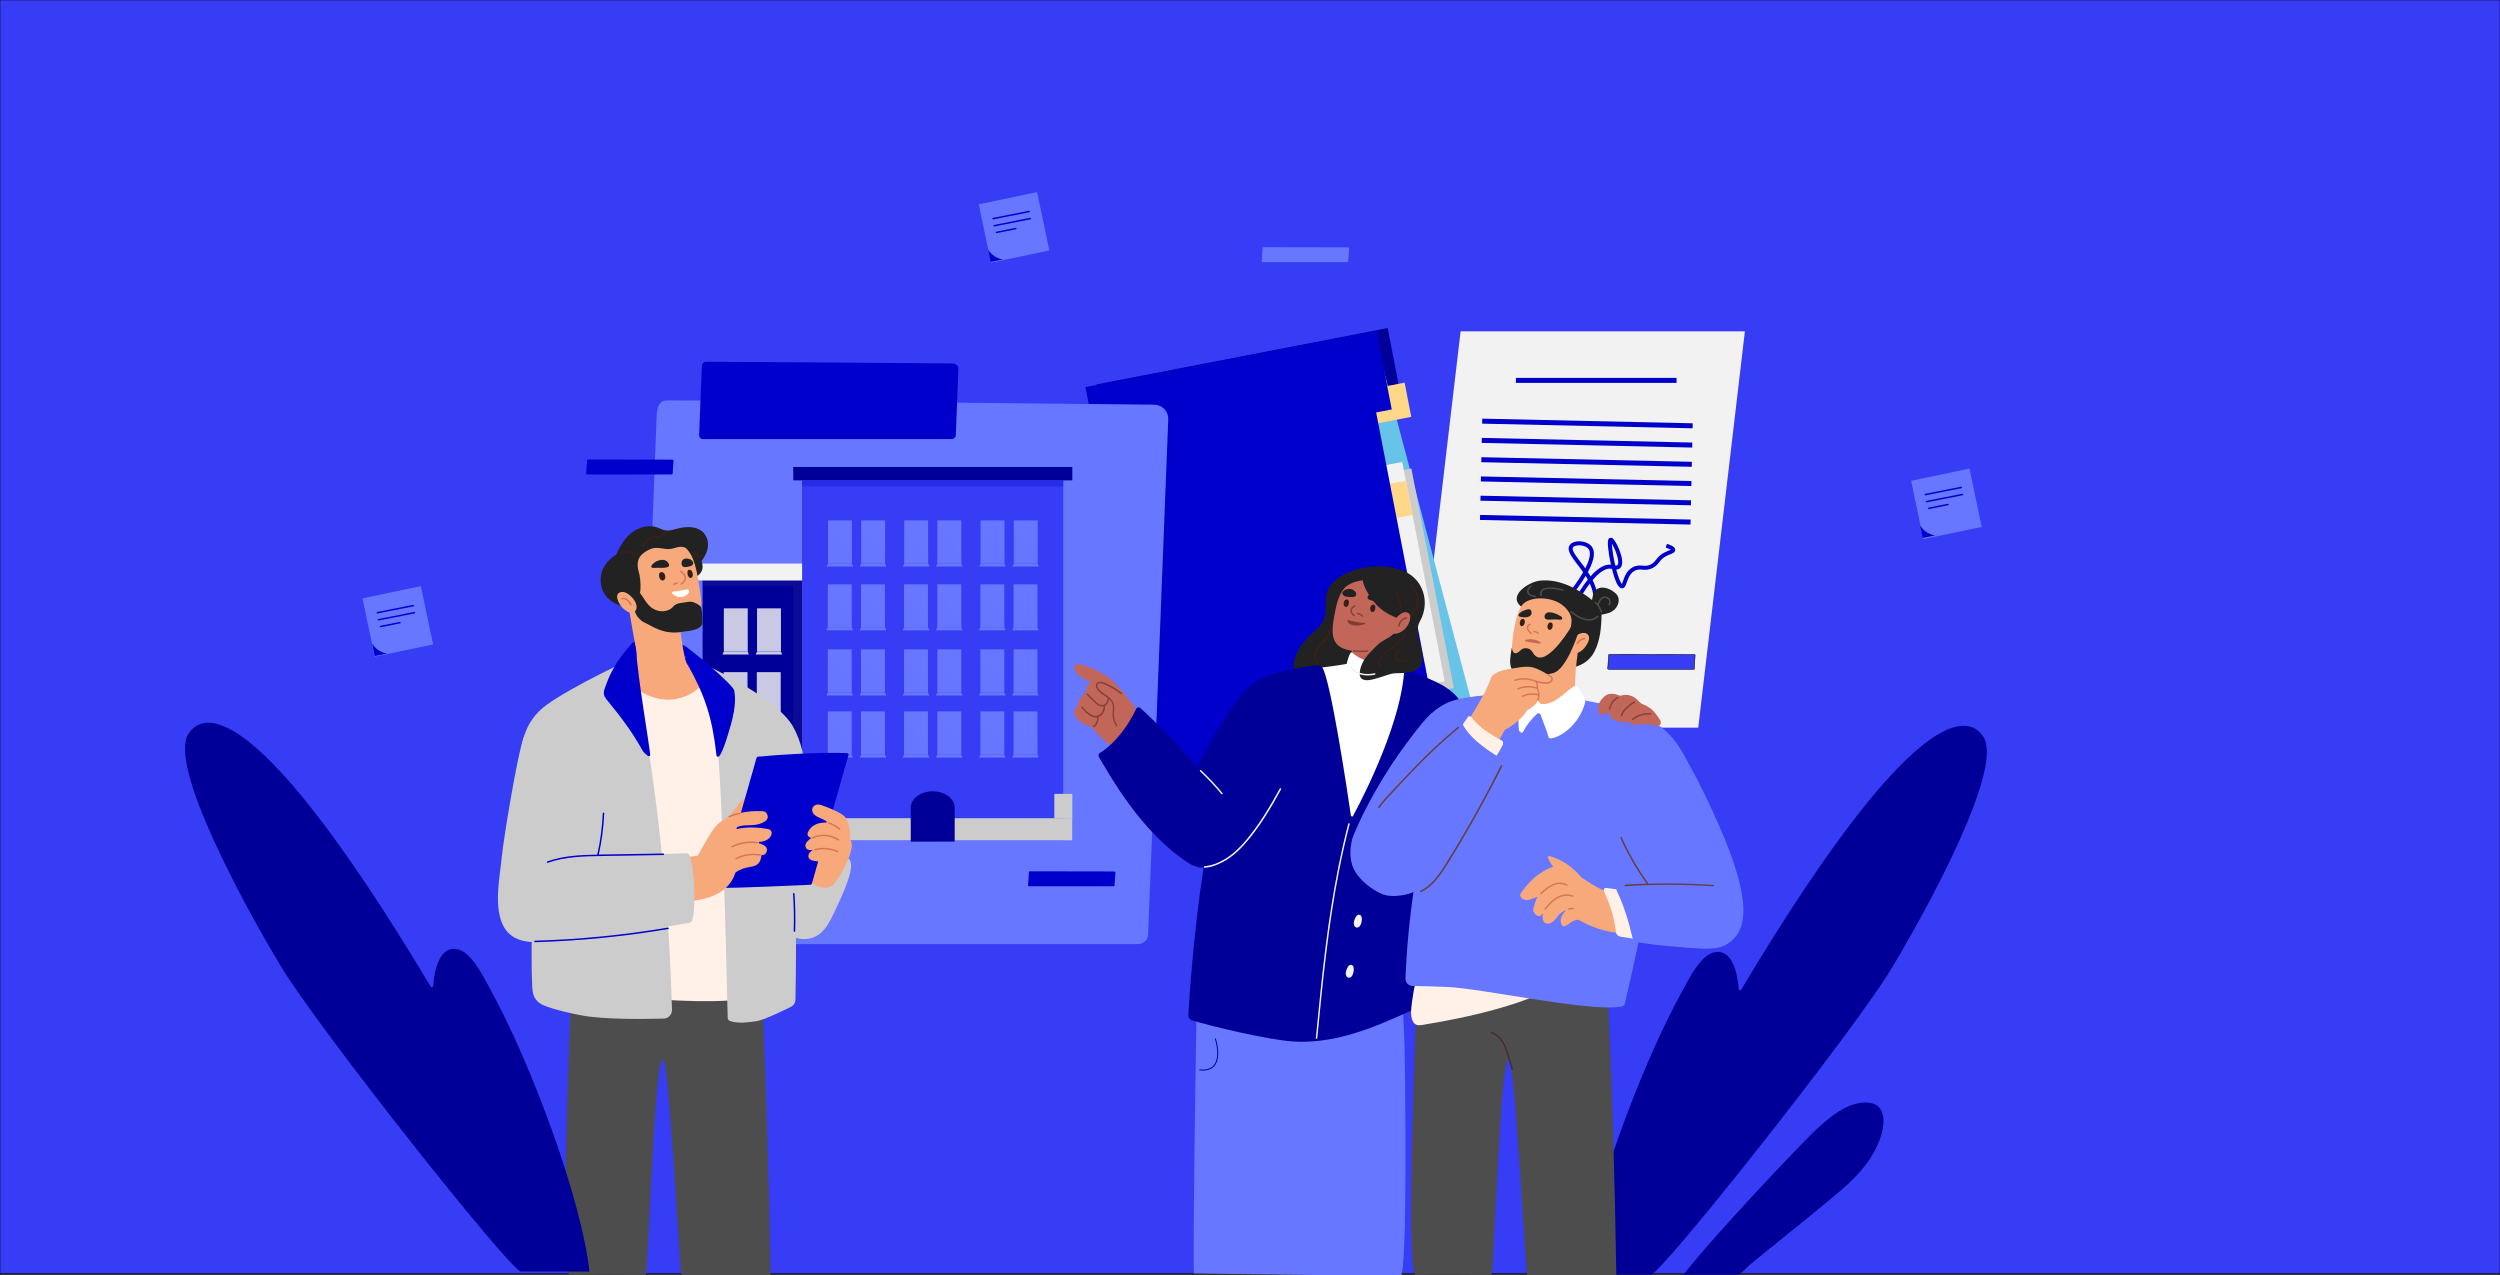<?xml version="1.0" encoding="utf-8"?>
<!-- Generator: Adobe Illustrator 24.1.0, SVG Export Plug-In . SVG Version: 6.00 Build 0)  -->
<svg version="1.1" id="Calque_1" xmlns="http://www.w3.org/2000/svg" xmlns:xlink="http://www.w3.org/1999/xlink" x="0px" y="0px"
	 viewBox="0 0 5000 2550.6" style="enable-background:new 0 0 5000 2550.6;" xml:space="preserve">
<rect x="0" y="0" width="5000" height="2550.6" fill="#333333" stroke="none"/>
<style type="text/css">
	.st0{fill:#373CF5;stroke:#000000;stroke-miterlimit:10;}
	.st1{fill:#F2F2F2;}
	.st2{fill:none;stroke:#0000CC;stroke-width:10;stroke-miterlimit:10;}
	.st3{fill:none;stroke:#0000CC;stroke-width:8;stroke-miterlimit:10;}
	.st4{fill:#000099;}
	.st5{fill:#67C4E8;}
	.st6{fill:#CCCCCC;}
	.st7{fill:#FFD788;}
	.st8{fill:#700BA2;}
	.st9{fill:#0000CC;}
	.st10{fill:#4D4D4D;}
	.st11{fill:#6877FF;}
	.st12{fill:#C26659;}
	.st13{fill:#222222;}
	.st14{fill:#FFFFFF;}
	.st15{fill:#401D17;}
	.st16{fill:#874237;}
	.st17{fill:#361F1B;}
	.st18{fill:#7D3D33;}
	.st19{fill:#FFF1E8;}
	.st20{fill:#F7A97C;}
	.st21{fill:#D67751;}
	.st22{fill:#C46954;}
	.st23{fill:#633F3F;}
	.st24{fill:#472B2B;}
	.st25{fill:#373CF5;}
	.st26{opacity:0.2;fill:#6877FF;enable-background:new    ;}
	.st27{opacity:0.83;enable-background:new    ;}
	.st28{opacity:0.2;fill:#F2F2F2;enable-background:new    ;}
	.st29{opacity:0.2;fill:#000099;enable-background:new    ;}
	.st30{fill:#ADADAD;}
	.st31{opacity:0.3;fill:#0000CC;enable-background:new    ;}
	.st32{opacity:0.1;fill:#6F6F6E;enable-background:new    ;}
	.st33{fill:none;stroke:#0000CC;stroke-width:3;stroke-linecap:round;stroke-miterlimit:10;}
	.st34{fill:none;stroke:#000099;stroke-width:2;stroke-linecap:round;stroke-miterlimit:10;}
</style>
<g id="Calque_1_4_">
	<g id="Calque_1_3_">
		<g id="Calque_1_2_">
			<g id="Calque_1_1_">
				<g id="Calque_2_1_">
					<rect class="st0" width="5000" height="2547.5"/>
				</g>
			</g>
		</g>
	</g>
</g>
<g>
	<polygon class="st1" points="3396.5,1455.3 2827.8,1455.3 2921.2,662.7 3489.8,662.7 	"/>
	<line class="st2" x1="3031.8" y1="760.8" x2="3353.1" y2="760.8"/>
	<line class="st2" x1="2964.4" y1="842.3" x2="3385.3" y2="851.6"/>
	<line class="st2" x1="2963.5" y1="880.8" x2="3384.5" y2="890.1"/>
	<line class="st2" x1="2962.7" y1="919.4" x2="3383.6" y2="928.6"/>
	<line class="st2" x1="2961.8" y1="957.9" x2="3382.8" y2="967.1"/>
	<line class="st2" x1="2961" y1="996.4" x2="3381.9" y2="1005.6"/>
	<line class="st2" x1="2960.1" y1="1034.9" x2="3381.1" y2="1044.1"/>
	<path class="st3" d="M3137.8,1192.2c14.3-17.7,58.6-74.9,42.6-96.5c-8.2-11-31.5-12-37.6-3.3c-12.3,17.4,54.1,58.9,47.4,111.2
		c-4.9,38.9-48.7,71-57.2,65.4c-14.4-9.3,46.2-139.9,88.3-135.7c5.6,0.5,12.3,3.6,16.3,0c10.7-9.7-11.3-55.4-16.3-54
		c-6.9,1.9,10.3,93.5,22.9,93.3c6.5-0.2,4.9-24.2,22.9-34.4c13.9-7.7,22.1,2.3,37.6-6.5c12-6.9,10.8-15.3,26.3-23.3
		c8.4-4.3,15.4-5.3,15.5-8.5c0.2-3.3-7.1-6.3-13.8-8.5"/>
</g>
<g>
	<polygon class="st4" points="2775.4,656.1 2744.2,662.2 2695.7,671.6 2193.2,768.8 2358.1,1621.1 2909.1,1514.5 2774.6,819.6 
		2805.9,813.6 	"/>
	
		<rect x="2403.8" y="767.8" transform="matrix(0.967 -0.256 0.256 0.967 -205.132 712.784)" class="st5" width="461.8" height="752.7"/>
	
		<rect x="2378.9" y="979.4" transform="matrix(0.982 -0.19 0.19 0.982 -180.719 520.332)" class="st6" width="490.1" height="446.9"/>
	
		<rect x="2360.7" y="966.3" transform="matrix(0.982 -0.19 0.19 0.982 -178.56 516.632)" class="st1" width="490.1" height="446.9"/>
	
		<rect x="2746.2" y="771.2" transform="matrix(0.982 -0.19 0.19 0.982 -102.488 542.956)" class="st7" width="69.7" height="69.7"/>
	
		<rect x="2748.7" y="967.3" transform="matrix(0.982 -0.19 0.19 0.982 -139.694 546.99)" class="st7" width="69.7" height="69.7"/>
	
		<rect x="2455.5" y="829.7" transform="matrix(0.982 -0.19 0.19 0.982 -118.888 488.806)" class="st8" width="69.7" height="69.7"/>
	<polygon class="st9" points="2753.1,661.4 2721.8,667.5 2673.4,676.8 2170.9,774.1 2335.8,1626.4 2886.7,1519.8 2752.3,824.9 
		2783.5,818.9 	"/>
</g>
<g>
	<path class="st10" d="M1524.1,1985.4c0-1.1-0.1-2.2-0.1-3.3c-0.1-3.1-0.3-6.2-0.4-9.4c-0.9-19.4-8.6-21.2-9.2-4.9
		c-119.8-69.5-240.2-12.8-359.7-100.2c-1-0.8-2-0.3-2.7,0.9c-2.3-2.4-4.8,0.5-5.3,11.1c-3,64.8-29.4,670.4-6.8,670.2
		c51.6-0.5,80.9-0.5,151.4,0.1c5.3,0,16.6-431,34.4-430.8c13,0.1,33.7,431.4,37.4,431.4c95.7,0.9,178,2.2,178,2.2
		C1538.1,2363.3,1532.4,2174.1,1524.1,1985.4z"/>
	<path class="st11" d="M2276.1,1888.2c-256,0.2-291.6,0-547.6,0l-431.8,0c-13.4,0-24-11-23.5-24.4c7.6-196,26.3-674.3,33.7-865.6
		c2.1-54.4,4.2-108.7,6.3-163.1c0.6-14.5,1.7-34.3,21.1-34.3c194.8,0,811,7,973.9,8.5c16.3,0.1,29,13.4,28.3,29.7l-40.2,1029.6
		C2296.1,1879.4,2287,1888.1,2276.1,1888.2z"/>
	<path class="st9" d="M1903.5,878.1c-99.5,0.1-247,0-346.4,0h-151.5c-4.2,0-7.5-3.4-7.3-7.6c2.9-74.9-0.2,4.7,2.7-70.2
		c0.8-21.1,1.6-42.2,2.5-63.4c0.2-5.6,0.6-13.3,8.2-13.3c75.7,0,430.7,2.7,494,3.3c6.3,0.1,11.3,5.2,11,11.5l-5.1,132.1
		C1911.2,874.6,1907.7,878,1903.5,878.1z"/>
	<path class="st4" d="M3724.3,2205.4c-33.7,3.4-62.5,27.2-86.8,49c-31.9,28.6-215.4,222.8-270.3,294.9c0,0,108.8,0,108.8,0
		c4.9,0,20.6-17.4,24.4-20.5c18.9-15.5,38-30.8,57-46.3c41.6-33.8,83.9-67.3,124.8-102.2c35-29.8,66.6-65.2,80.1-109.9
		C3772.8,2236.1,3768.1,2201,3724.3,2205.4z"/>
	<path class="st4" d="M3967,1474.1c-17.9-28.1-107.2-125.9-484.7,505.3c-1.3,2.3-4.8,1.5-4.9-1.1c-2.4-32.8-12.7-77.1-44.4-74.4
		c-30.3,2.5-53.9,52-66.3,74.2c-85.4,152.9-187.7,431.8-201.8,571.1c0,0,136.8,0,136.9,0c20.2-0.1,404.4-484.9,480.3-610.8
		C3855.8,1816.4,4007.4,1537.5,3967,1474.1z"/>
	<path class="st4" d="M376.7,1468c17.9-28.1,107.2-125.9,484.7,505.3c1.3,2.3,4.8,1.5,4.9-1.1c2.4-32.8,12.7-77.1,44.4-74.4
		c30.3,2.5,53.9,52,66.3,74.2c85.4,152.9,187.7,431.8,201.8,571.1c0,0-136.8,0-136.9,0c-20.2-0.1-404.4-484.9-480.3-610.8
		C488,1810.3,336.4,1531.4,376.7,1468z"/>
	<path class="st11" d="M2693.5,524.3c21,0-55.9,0-111,0h-56.4c-1.6,0-2.8-0.3-2.8-0.7c0.5-7.3,1-14.5,1.5-21.8
		c0.1-2,0.3-4.1,0.4-6.1c0-0.5,0.1-1.3,2.9-1.3c28.1,0,142.3,0.3,165.9,0.3c2.4,0,4.2,0.5,4.2,1.1l-1.9,27.8
		C2696.4,524,2692,524.3,2693.5,524.3z"/>
	<path class="st0" d="M3385.6,1338.5c21,0-55.9,0-111,0h-56.4c-1.6,0-2.8-0.3-2.8-0.7c0.5-7.3,1-14.5,1.5-21.8
		c0.1-2,0.3-4.1,0.4-6.1c0-0.5,0.1-1.3,2.9-1.3c28.1,0,142.3,0.3,165.9,0.3c2.4,0,4.2,0.5,4.2,1.1l-1.9,27.8
		C3388.5,1338.2,3384.1,1338.5,3385.6,1338.5z"/>
	<path class="st9" d="M1342.4,948.9c-37,0-74,0-111,0H1175c-1.6,0-2.8-0.3-2.8-0.7c0.5-7.3,1-14.5,1.5-21.8c0.1-2,0.3-4.1,0.4-6.1
		c0-0.5,0.1-1.3,2.9-1.3c28.1,0,142.3,0.3,165.9,0.3c2.4,0,4.2,0.5,4.2,1.1l-1.9,27.8C1345.2,948.6,1343.9,948.9,1342.4,948.9z"/>
	<path class="st9" d="M2226.2,1772.5c-37,0-74,0-111,0h-56.4c-1.6,0-2.8-0.3-2.8-0.7c0.5-7.3,1-14.5,1.5-21.8c0.1-2,0.3-4.1,0.4-6.1
		c0-0.5,0.1-1.3,2.9-1.3c28.1,0,142.3,0.3,165.9,0.3c2.4,0,4.2,0.5,4.2,1.1l-1.9,27.8C2229.1,1772.2,2227.8,1772.5,2226.2,1772.5z"
		/>
	<g>
		<path class="st11" d="M2800.9,2552.3c15.5-0.7,8.8-449,8-466.9c-1.3-30.2-2.7-60.3-4-90.5c1.7-2.1,1.2-5.9-0.5-8.5
			c-1-6.2-8-6.7-9.3-1.3c-69,16.8-139.8,24.4-211.2,22.1c-60.5-2-190.3,3.9-190.6,9.3c0,0.3,0,0.7-0.1,1c-0.2,0.1-8,479.3-5.4,529.4
			L2800.9,2552.3z"/>
		<path class="st12" d="M2807.4,1339c-37.7-6.3-63.6-13-101.3-9.7c-37.1,3.3-73.9,14.4-109,24.8c-4.7,1.4-3.3,7.9,0.7,8.9
			c0.1,0.6,0.4,1.2,0.9,1.9c16.5,21.2,34.9,41.1,58,55.1c24.2,14.7,50.3,19,77.5,20c21.5,0.7,42.8-2.5,56.8-19.2
			C2807.6,1401,2810.3,1339.5,2807.4,1339z"/>
		<path class="st13" d="M2716.1,1339.2c26.7-3.3,52.8,4.6,79.3-1.9c11.5-2.8,23-6.6,32.7-12.7c2-1.2,3.5-3.1,4.5-5.2
			c7.7-15.9,5-35.8,2.9-55.1c-0.8-7.7,0.7-15.3,4.4-21.9c12.5-22.3,13.5-50.5-1-74c-11.3-18.3-31.2-28.6-51.3-32.9
			c-23.5-5-48.2-3.3-70.7,2.4c-21.8,5.6-43.5,15.7-56.7,34.1c-0.8,1.1-1.6,2.3-2.3,3.5c-7.1,11.3-6.5,25.7-6.4,39
			c0.1,11.1-1,22.1-7.2,31.3c-6.1,9.2-15.1,16.1-23,23.6c-11.3,10.8-21.7,23.3-28.1,37.8c-6.5,14.6-8.5,30.8-5.3,46.2
			c0.9,4.2,4.1,7.8,8.3,9.1C2637.7,1375.3,2674.8,1344.3,2716.1,1339.2z"/>
		<path class="st12" d="M2799.2,1211.9c-0.3,0.1-0.5,0.3-0.8,0.5c-21.5,16.9-82.1,45.6-83.7,47.5c0,0-5.1,5.7-2.4,8.5
			c-6.1,27.7-13,55-25.3,80c-1.7,3.5,1.6,6.8,4.9,7.3c-0.3,1.9,80.3,4,80.9,0.9c9-47.3,20.8-93.5,35.3-138.7
			C2809.9,1212.2,2801.7,1207.4,2799.2,1211.9z"/>
		<path class="st4" d="M3054.2,1634.7c-2.4-19.7-19.4-40.5-29.5-57.5c-12.9-21.6-26.2-43-40-64.1c-31.7-48.8-27.9-63.9-63.6-110
			c-2.6-3.4-21.8-15.6-22.9-12.8c-0.8,0.3-1.5,1-1.9,2c-15.4,35.6-51.3,53.4-61.5,91.1c-5.2,19.5-9.7,39.3-13.4,59.3
			c-3,16.3-6.9,32.7-2.3,49.4c-1.1,1.3-1.3,3.1,0.1,5c26.5,35.8,53.3,71.9,85.6,102.9c14.7,14.2,31,28.9,48.7,39.1
			c21.5,12.5,63.2-12.4,75.9-27.6C3043.9,1693.9,3057.2,1658.8,3054.2,1634.7z"/>
		<path class="st12" d="M2776.9,1148.4c-20.4-3.9-43.2-1.5-58.3,4.8c-8.5,3.5-16.2,8.8-22.8,15.1c-18.7,17.8-23.2,40.5-27.6,65.3
			c-3.1,17.4-7.9,45.6,9.9,58.6c20.9,15.2,56.1,9.4,80.1,6.2c12.2-0.7,17.5-18.6,20.8-27.9c5.3-14.9,8.1-28.1,20.6-38.4
			c11.2-9.2,21.5-18.6,22.7-34.3C2824.7,1168.1,2802.7,1153.3,2776.9,1148.4z"/>
		<path class="st14" d="M2679.6,1662.6c0.9-0.4,12.7,36.9,12.9,38.1c0.6,4,47.3-89.2,47-85.1c34-61.1,67-202.5,110.1-257.6
			c-16.4-5.6-46.7-18.3-59.1-21.2c1.3-6.4-0.1-14.4-1.9-21.3c-0.9-3.3-3.4-7.6-8.3-3.6c-36.8,29.7-74.7-5.7-76.8-7
			c-3.4-2.6-9.1,17.4-10.2,22.9c-29.5,5.5-93.5,12.4-126.1,16.9c8.2,14.3,33.5,41.1,43.8,53.9
			C2621.9,1412.1,2662.3,1629.4,2679.6,1662.6z"/>
		<path class="st12" d="M2284.6,1436.5c-18.3-27.7-39.8-55.8-60-75.5c-9.8-9.6-44.7-29.8-68.6-33.3c-6.7-1-8,5.8-6.8,10.4
			c3.1,11.8,17.3,19.2,27.7,23.6c1.6,0.7,5.6,1.8,4.3,2.8c-9.4,7.8-9.6,15.3-10,21.1c-9.1,6.7-13.9,12.1-14.3,23.5
			c-8.5,9.9-12.9,15.1-3.2,27.6c6.7,8.6,17.8,14.2,29.3,17.3c14.3,17.9,31.2,33.2,50.4,45.7c0.8,1.1,2,1.9,3.8,2
			c13.8,0.6,28.5-15.6,35.3-26.1C2281.5,1461.5,2286.4,1439.3,2284.6,1436.5z"/>
		<path class="st13" d="M2754.2,1188.9c-6.5-2-15.8-3.2-18.7,4.2c-2.3,5.9,5.7,7.4,9.6,8.4c4.3,1.1,8.7,2.2,13,3.3
			c3.9,1,7.7,2.6,11.4,0.7c1.4-0.7,2-2.4,2-3.9C2771.5,1194.8,2759.5,1190.5,2754.2,1188.9z"/>
		<path class="st4" d="M2914.4,1394.2c-11.7-13.5-27.2-23.2-43.1-30.7c-5.7-2.7-62.3-28.5-62.9-20.9
			c-6.5,94.4-66.8,223.3-102.3,289.3c-1.1,2-4,1.5-4.3-0.8c-6.2-42.5-39.9-268.4-57-295.8c-4.5-7.2-16.7-4-23.8-3.1
			c-5.7,0.7-11.4,1.4-17.1,2.5c-41.7,7.9-86,15.2-115.2,49c-44.2,51.2-72.2,110.6-105,169.7c-28.2-17,33.7,74,39.1,102.5
			c-22.4,88.3-40.6,272.3-46.1,374.8c-0.2,4.4,2.7,8.6,7,9.9c37.2,11.5,151.1,38.9,201.7,42.3c8.5,0.6,17,0.8,25.4,0.5
			c1.1,0,2.2,0,3.3-0.1c73.7-2.4,141.8-31.9,207.8-61.9c3.1-1.4,5-4.4,5.7-7.7c25.9-121.8,56.8-259.8,62.5-393.3
			c35.9-35.8,46.9-77.4,80-115.8C2972.9,1501.4,2928.7,1410.8,2914.4,1394.2z"/>
		<path class="st13" d="M2843.2,1298.8c-4.5-17.3-11.6-30.1-9.5-48.4c2.9-24.7,13.3-47.4-0.8-71.4c-0.6-1-3.8-2.5-4.6-3
			c-2.9-5.1-6.7-9.9-10.6-14c-17.3-18.6-46.5-31.5-70.5-24c-0.7,0.2-1.3,0.6-1.9,1c-1.6,0.2-15.3,0.5-16.4,2.3
			c-11,19,4.3,43,18.1,61.4c11.6,15.4,27.7,25.3,44.9,32.5c2,0.9,4.2,14.9,3.6,16.9c-6.3,24.1-26.1,23.2-41.3,38.5
			c-9.6,9.8-20.6,19.6-27.5,31.9c-4.3,7.6-13.1,29.8-1.9,35.9c8.2,4.5,20.8,0.4,28.6-1.7c10.1-2.7,19.8-6.8,30-9.2
			c2.1-0.5,5.6-0.9,7.8-1c12.7-0.4,25.9,0,37.6-4.5C2845.9,1335.8,2847.5,1315.2,2843.2,1298.8z"/>
		<path class="st4" d="M2404.7,1550.6c-28.8-44.2-90.6-103.8-124-134.5c-2.6-2.4-6.6-1.8-8.1,1.2c-15.3,32.8-42.2,70-72.7,88.5
			c-2.9,1.7-3.7,5.5-1.9,8.6c26.1,43.6,82.6,146,174.6,208.9c41,28,71.5,9.3,70.9-92.2C2443.4,1607.5,2417.4,1570.1,2404.7,1550.6z"
			/>
		<path class="st15" d="M2811.4,1256.7c-0.4-1.9-3.3-1.1-2.9,0.8c4.9,21.3-21.7,32.3-34.4,43.6c-8.9,7.9-23.1,20.8-14.3,34.4
			c1.1,1.7,3.6,0.2,2.5-1.5c-7.3-11.2,4.8-22.2,12-28.9c6.9-6.5,14.8-11.6,22.3-17.4C2806.4,1280.2,2814.5,1270.1,2811.4,1256.7z"/>
		<path class="st15" d="M2794.3,1184.8c-0.8-1.8-3.7-1-2.9,0.8c8.1,17.4,11.2,36,9,54.4c-0.2,1.9,2.8,2.7,3,0.8
			C2805.7,1221.8,2802.6,1202.8,2794.3,1184.8z"/>
		<path class="st15" d="M2823.4,1170.2c-1.3-1.5-3.3,0.6-2,2.2c8.9,10.3,15.7,23.3,12.3,36.5c-3,11.9-12.3,20.3-20.8,28.3
			c-1.4,1.3,0.9,3.4,2.3,2.2c10-9.3,20.9-19.7,22.4-34.3C2838.8,1192.1,2831.8,1180,2823.4,1170.2z"/>
		<path class="st12" d="M2259.8,1419.3c1.4-9.2-2.3-18.7-9.3-25.4c-6-5.9-13.7-12.9-18.1-16c-7.3-5.1-24.4-16.6-33.5-17
			c-5.5-0.3-10.6,3.3-11,8.9c-0.5,7.9,15.2,17.4,20.6,21.8c10.2,8.4,14.6,15.5,18.9,27.8c2.4,6.8,6.4,13.4,13.8,15.7
			C2253,1438.7,2258.2,1429.6,2259.8,1419.3z"/>
		<path class="st12" d="M2812.4,1224.5c-13.8-2.4-34.1,28.3-34.4,32.1c-0.4,5.6,3.5,10.3,9.3,10.9c11.4,1.3,22.8-8.3,28.2-16.8
			C2819.7,1244.1,2825.7,1226.8,2812.4,1224.5z"/>
		<path class="st13" d="M2756,1145.8c-7.3-11-27.3-3.1-35.9,0.1c-18.5,6.8-33.8,18.5-45.9,33.8c-1,1.3-0.7,2.7,0.1,3.8
			c-1.5,2.3-2.9,4.8-4.1,7.5c-1.6,3.5,3.9,6.6,5.5,3.1c13.6-29.4,40.6-34.3,70-35C2754.1,1158.9,2763,1156.4,2756,1145.8z"/>
		<path class="st1" d="M2559.6,1577.1c-19.9,36.3-41.6,72.7-68.3,104.2c-12,14.1-25.5,27.2-41.5,36.8c-12.5,7.5-26,13.1-40.7,14.3
			c-0.2,0-0.4,0-0.6,0.2c-0.1,0.1-0.2,0.3-0.2,0.4c-0.1,0.4-0.9,2-0.6,2.4c0.3,0.4,1.9,0.1,2.3,0c1.7-0.1,3.4-0.3,5.1-0.5
			c3.4-0.5,6.8-1.3,10.1-2.3c6.6-2,13-4.7,19.2-7.9c17.2-8.8,31.8-21.7,44.5-35.9c29.2-32.6,52.3-71.7,73.4-110.2
			C2563.3,1577,2560.6,1575.4,2559.6,1577.1z"/>
		<path class="st1" d="M2445.1,1586.3c-13.4-16.2-27.7-31.5-43-45.9c-1.5-1.4-3.5,0.8-2,2.2c15.1,14.2,29.3,29.3,42.5,45.3
			C2443.8,1589.4,2446.4,1587.8,2445.1,1586.3z"/>
		<path class="st1" d="M2738.9,1725.9c-0.9-2.3-2.7-3.8-5.5-3.7c-5.7,0.2-10.2,13.2-9.7,18.1c0.7,6.7,5.5,10.1,10.9,6.1
			C2738.2,1743.7,2741.4,1732,2738.9,1725.9z"/>
		<path class="st1" d="M2722.8,1833c-0.9-2.3-2.7-3.8-5.5-3.7c-5.7,0.2-10.2,13.2-9.7,18.1c0.7,6.7,5.5,10.1,10.9,6.1
			C2722.1,1850.8,2725.3,1839.2,2722.8,1833z"/>
		<path class="st1" d="M2749,1346.5c-14.8,3.5-37.9,1.6-45.2-13.8c-0.8-1.8-3.5-0.2-2.6,1.5c7.9,16.8,32.5,19,48.7,15.2
			C2751.8,1349,2751,1346,2749,1346.5z"/>
		<path class="st1" d="M2706.7,1933.3c-0.9-2.3-2.7-3.8-5.5-3.7c-5.6,0.2-10.2,13.2-9.7,18.1c0.7,6.7,5.5,10.1,10.9,6.1
			C2706,1951.1,2709.1,1939.4,2706.7,1933.3z"/>
		<path class="st16" d="M2243.8,1386c-11.4-8.7-24.6-17.6-38.3-21.8c-9.2-2.8-17.4,2.9-12.4,12.8c4.6,9.1,15.1,13,22.9,19.3
			c-0.7,0.1-1.4,0.5-1.3,1.4c0.1,7.5-5.6,13.8-13.8,11.8c-4.3-1.1-7.4-4.5-10.4-7.5c-5.1-4.9-10.1-9.8-15.1-14.7
			c-1.5-1.4-3.5,0.7-2,2.2c5.4,5.2,10.7,10.5,16.1,15.7c3.9,3.7,7.8,7.2,13.3,7.7c1.5,0.1,3,0,4.3-0.2c0.5,11.5-10.2,23.2-22.4,17.4
			c-7.9-3.8-14.6-9.9-19.8-16.9c-1.2-1.6-3.7-0.1-2.5,1.5c6.3,8.5,18.6,21.1,30,20.4c0.6,0,1.2-0.1,1.7-0.2c0.1,3-0.3,5.8-1.3,8.6
			c-1.1,2.9-3.1,7.2-6.4,7.9c-1.9,0.4-0.9,3.4,1,2.9c3.7-0.8,6.1-4.7,7.5-7.9c1.8-3.8,2.5-8.1,2.2-12.4c8.3-3.1,13.5-12.5,13.1-21.3
			c0-0.4-0.2-0.7-0.4-0.9c5.1-2.3,8.1-7.8,8-13.9c3,2.7,5.4,5.8,6.8,9.9c2.8,8.6-0.6,17.8,0.7,26.5c0.9,6.6,3.4,12.6,7,18.3
			c1.1,1.7,3.6,0.2,2.5-1.5c-3.9-6.4-6.5-13.1-6.8-20.5c-0.3-5.2,0.8-10.3,0.7-15.5c-0.2-9.5-4.9-16.5-12.5-22.4
			c-4.6-3.6-9.7-6.4-14.2-10.1c-2.4-2-6.2-5.3-6.8-8.2c-2.2-11.6,8.4-7.7,12.8-5.9c12.1,4.8,23.5,12,33.8,19.8
			C2243.4,1389.4,2245.4,1387.2,2243.8,1386z"/>
		<path class="st16" d="M2735.1,1300.4c-9.2,1.1-18.5,1.1-27.9-0.1c-2-0.3-1.7,2.8,0.2,3c9.4,1.2,18.6,1.3,27.9,0.1
			C2737.2,1303.2,2737,1300.2,2735.1,1300.4z"/>
		<path class="st16" d="M2812.3,1234.3c-8.6,1.8-15.1,8.8-16,17.6c-0.2,1.9,2.8,2.7,3,0.8c0.9-7.8,6.4-13.9,14.1-15.4
			C2815.2,1236.8,2814.2,1233.9,2812.3,1234.3z"/>
		<path class="st16" d="M2710.5,1213c1.5-1.1-0.2-3.7-1.7-2.6c-3.5,2.4-7.7,4.7-8.2,9.4c-0.5,5.2,3.2,9.5,7,12.8
			c1.5,1.3,3.5-0.8,2-2.2c-2.8-2.5-6-5.6-6-9.5C2703.7,1216.9,2707.7,1215,2710.5,1213z"/>
		<path class="st16" d="M2726.1,1231.5c-2.8-3.7-7-5.8-11.5-5.8c-2,0-1.8,3.1,0.2,3c3.4,0,6.6,1.5,8.8,4.3
			C2724.8,1234.7,2727.3,1233.1,2726.1,1231.5z"/>
		<path class="st15" d="M2812.5,1318.9c-5.2,1.1-14.6,3.7-18.8-1.5c-4.4-5.4,1.3-11,4.9-14.4c1.4-1.3-0.9-3.5-2.3-2.2
			c-4.6,4.3-10.3,11.1-5.6,18c4.9,7.2,16.3,4.5,22.8,3.1C2815.4,1321.5,2814.4,1318.5,2812.5,1318.9z"/>
		<path class="st15" d="M2661.2,1260.2c0.2-1.9-2.8-2.7-3-0.8c-1.9,22.9-43.4,40-25.1,66.3c1.2,1.7,3.7,0.1,2.5-1.5
			c-10.4-15,2.7-28.8,11.9-38.7C2654.2,1278.3,2660.3,1270.6,2661.2,1260.2z"/>
		<path class="st17" d="M2749,1221.5c0.7-0.9,1.2-2,1.4-3c0.5-2.2,1-5.8-0.7-7.9c-0.6-0.8-1.5-1.3-2.4-1.4c-5-0.9-7.4,5.1-7,9.3
			c0.1,1.3,0.5,2.7,1.4,3.8C2744.3,1225.5,2747.3,1223.9,2749,1221.5z"/>
		<path class="st17" d="M2696,1211.4c0.7-0.9,1.2-2,1.4-3c0.5-2.2,1-5.8-0.7-7.9c-0.6-0.8-1.5-1.3-2.4-1.4c-5-0.9-7.4,5.1-7,9.3
			c0.1,1.3,0.5,2.7,1.4,3.8C2691.3,1215.3,2694.3,1213.8,2696,1211.4z"/>
		<path class="st18" d="M2728.7,1245.5c-10.6,0.6-21.6-2.9-32.1-5.3c-3.7-0.8-0.8,4.8,0.4,5.8c5.5,4.6,12.8,5.5,19.5,5
			c3.4-0.3,13.2-2.1,13.7-3.1C2730.6,1246.9,2730,1245.5,2728.7,1245.5z"/>
		<path class="st13" d="M2710.6,1183.4c-7.1-8.1-18.5-6.9-24.8-0.1c-3.3,3.6,0.8,8.2,4.3,9.5c1,0.4,13.5,2.1,18.1,0.9
			C2712.6,1192.5,2713.9,1187.2,2710.6,1183.4z"/>
		<path class="st4" d="M3108.7,1469c-8.9-4-100.8,69.3-124,92.3c-13.9,13.7-34.1,28.6-43.7,45.9c-1,1.8-57.7,91.7,12.5,132
			c43.7,25,83-8.1,111.2-30.4c49.2-38.8,122.5-144.3,137.8-160.8c8.9-9.6,3.8-25.9-9.3-30.1
			C3162.1,1507.9,3133.5,1480.1,3108.7,1469z"/>
		<path class="st1" d="M2696.5,1647.5c-28.4,108.7-43.5,220.2-55.2,331.8c-3.4,32.3-6.6,64.6-9.7,96.9c-0.2,2,2.9,1.9,3,0
			c10.9-111.9,21.8-224.1,43.5-334.5c6.2-31.3,13.2-62.5,21.3-93.4C2699.9,1646.4,2697,1645.6,2696.5,1647.5z"/>
	</g>
	<g>
		<path class="st10" d="M3215.7,1985.4c0-1.1-0.1-2.2-0.1-3.3c-0.1-3.1-0.3-6.2-0.4-9.4c-0.9-19.4-8.6-21.2-9.2-4.9
			c-119.8-69.5-240.2-12.8-359.7-100.2c-1-0.8-2-0.3-2.7,0.9c-2.3-2.4-4.8,0.5-5.3,11.1c-3,64.8-29.4,670.4-6.8,670.2
			c51.6-0.5,80.9-0.5,151.4,0.1c5.3,0,16.6-431,34.4-430.8c13,0.1,33.7,431.4,37.4,431.4c95.7,0.9,178,2.2,178,2.2
			C3229.8,2363.3,3224.1,2174.1,3215.7,1985.4z"/>
		<path class="st19" d="M3143.3,1997.8c0.3-1.7-0.3-3.7-2.3-4.9c-19.3-11.4-247-48.7-300.8-54.6c-4.8-0.5-13.6,44.4-15.8,62.5
			c-1.5,12.4-5.1,30.4,1.6,42.4c4.5,8.1,11.8,7.9,19.7,6.5c19.8-3.6,177.9-26.8,272.4-80.1C3122.2,1967.2,3146.7,2000,3143.3,1997.8
			z"/>
		<path class="st11" d="M3375.3,1524c-29-57.1-59.6-95.6-181.7-118.4c-47.2-8.8-76.5-19-123.8-18.3c-46.9,0.7-106.3,0.7-151.7,10.7
			c-41.2,9.1-65.7,34.4-98.5,81c-0.9,1.3,17.9,68,31.9,97.5c1.8,3.7,3,5.7,4.1,6.7c6.3,6.4,9.5,14.9,7.3,23.1
			c-28.4,108-47.6,231.5-51.9,351.1c-0.3,7.7,6.3,14.5,14.2,14.5c22.1,0.2,49.7,1.3,68.3,2c68,2.5,272.4,47.8,343,40.1
			c6-0.6,11.9-0.9,13.2-6.6c18-76.8,48-214.2,60-291.2c0.8-5.4,3.5-10.2,7.6-13.7C3340.4,1683,3382.1,1537.3,3375.3,1524z"/>
		<path class="st13" d="M3231.6,1187c-8.3-7.9-23.7-14.9-34.5-10.5c-10.1,4.2-11.2,12.5-13,23.5c-29.8-23.5-67.1-43.4-105.7-38.5
			c-21.5,2.8-65.7,30.9-33.8,53.5c1.2,0.9,2.4,1,3.4,0.8c0.9,0.4,2,0.5,3.2,0c31.6-12.5,67-5,91.6,19.5c9.4,33-1.2,61.1-12.5,92.2
			c-0.8,2.2,0.2,4.4,1.7,5.7c0.6,1.7,2.1,3,4.5,2.9c22.5-1.5,42.5-13.3,52.4-32.9c11.5-22.7,13.9-48.5,14.1-74.2
			c0,1,15-3.1,16.2-3.6c5-2.3,9.8-5.5,13-9.9C3238.2,1207.3,3240.3,1195.3,3231.6,1187z"/>
		<path class="st20" d="M3068.9,1321.2c0.1,35-3.8,59-8.5,75.3c1.4,1,2.7,2.3,3.8,4c10.5,15.8,33.6,16.2,48.9,12.2
			c14-3.7,26.8-10.2,38.4-18.3c-5.5-37.8,6.7-108.9,10-127.6c0.9-5.4-8.5-5.5-10.1-0.8c-1.1-0.4-2.4-0.3-3.6,0.6
			c-24.3,18.2-50.3,33.8-78.1,46.8c-3,1.4-2.5,4.6-0.6,6.6C3069,1320.4,3068.9,1320.8,3068.9,1321.2z"/>
		<path class="st20" d="M3106.5,1183c-13.1-0.7-26.1,1.5-36.6,5.7c-26.5,10.7-34.8,35.3-40.4,62.3c-2.6,12.8-4.4,25.9-5.3,39.1
			c-0.8,12.3-2.3,26,7,36.3c7.5,8.3,68.2,24.7,90.8-14c0.7-1.2,1.4-2.5,2.5-3.4c5.7-4.6,13.6-6.4,19.7-10.7
			c11.6-8.3,15.6-22.2,18.2-36.1c3-16.3,4.5-34.5-4-50.2C3148,1192.6,3127.3,1184.1,3106.5,1183z"/>
		<path class="st13" d="M3127.7,1180.4c-31.2-12.6-66.1-2.1-88.3,19c-2.3,2.2,1.1,14.3,5,10.1c15.6-16.7,51.5-15.7,72.5-4.4
			c10.6,5.7,20.8,15.6,24.7,27.1c3.6,10.7-0.7,21.1-0.8,31.7c-0.1,7.2,1.5,19.8,11.6,17.8c5.4-1.1,8.1-7.4,10.7-11.5
			c4.9-7.7,10.2-15.8,13.5-24.4C3188.3,1215.8,3153.6,1190.8,3127.7,1180.4z"/>
		<path class="st14" d="M3148.9,1372.2c-16.5,8.2-36.9,37.6-65.7,36c-5.5-0.3-15.9-20-17-40.3c-0.1-2.4-8.5,5.1-9.6,7.1
			c-6.8,12-24.1,50-18.5,85.8c0.4,2.3,6,7.2,8,3.1c6.8-13.6,16.3-25.5,28-36.2c2.4-2.2,6.4-1,7.4,2.3c4.8,14.8,12.3,30.8,16,45.2
			c1.9,7.4,56.5-10.3,73.3-71.4C3171.7,1400,3156.5,1368.4,3148.9,1372.2z"/>
		<path class="st20" d="M3177,1271.1c-2.7-5-8.5-6-13.5-5c-9.7,2.1-15.9,9.9-20.6,18c-2,3.4-3.8,7.2-3.7,11.3
			c0.2,5.4,4.4,9.6,9.6,10.5c11.8,2.2,22.5-11.4,26.7-20.3C3177.7,1281.4,3179.6,1275.9,3177,1271.1z"/>
		<path class="st13" d="M3141.8,1254.5c-11.1,18.8-57.1,86.3-76.4,50.2c-4.8-9-17.1-11.2-23.9-4.4c-14.8,14.5-17.1-0.5-17.6-4.1
			c0-0.2-0.5,0.2-0.6,0.4c-1,4.2-3.4,23.4-3.1,27.5c0.5,7.8,2.5,17.4,10.3,21.7c14.8,8.2,65.3,4.4,77.5-0.1
			c25-9.4,45.7-71,49.3-82.8C3158.7,1258.2,3142.6,1253.2,3141.8,1254.5z"/>
		<path class="st17" d="M3047.8,1249.7c0.7-0.9,1.1-2,1.4-2.9c0.5-2.2,1.1-5.7-0.5-7.7c-0.6-0.8-1.4-1.2-2.3-1.3
			c-4.8-0.8-7.3,5.1-6.9,9.2c0.1,1.3,0.5,2.6,1.3,3.7C3043.2,1253.7,3046.1,1252.1,3047.8,1249.7z"/>
		<path class="st21" d="M3063.4,1265.8c-2.4-2-5-4.3-6.2-7.3c-1.5-3.6-0.5-7.8,3.7-8.4c1.9-0.3,0.9-3.2-1-2.9
			c-4.2,0.6-6.8,4.3-6.5,8.4c0.3,5.1,4.2,9.1,8,12.3C3063,1269.2,3065,1267.1,3063.4,1265.8z"/>
		<path class="st21" d="M3077.8,1265.8c-2.9-2.5-6.3-3.9-10-4.2c-2-0.1-1.8,2.9,0.2,3c2.9,0.2,5.5,1.4,7.7,3.3
			C3077.3,1269.3,3079.4,1267.2,3077.8,1265.8z"/>
		<path class="st17" d="M3103.6,1257.2c0.7-0.9,1.2-2,1.4-2.9c0.5-2.2,1-5.8-0.7-7.9c-0.6-0.8-1.5-1.2-2.4-1.4c-5-0.9-7.4,5.1-7,9.2
			c0.1,1.3,0.5,2.7,1.4,3.8C3098.8,1261.1,3101.8,1259.6,3103.6,1257.2z"/>
		<path class="st13" d="M3122.8,1233.2c-7.6-4.6-17.4-9.2-25.9-8.5c-3.6,0.3-7.2,2.9-7.7,7c-0.9,6.5,4,8,9.4,7.5
			c7-0.6,14.1-0.5,21.1,0.2c1,0.1,2,0.2,2.9-0.1C3125.2,1238.5,3124.8,1234.5,3122.8,1233.2z"/>
		<path class="st13" d="M3058.5,1218.5c-2.2-0.4-5.1,0.7-7.1,1.3c-2.6,0.8-5.2,1.9-7.7,3.3c-1.6,0.9-8.2,5.2-6.5,8.4
			c0.8,1.6,3.6,2,4.8,2.3c5.1,1.2,11,1.5,15.7-0.6c3.1-1.4,5.2-3.4,5.5-6.6c0.2-2.7-0.7-6.8-4-7.9
			C3058.9,1218.6,3058.7,1218.6,3058.5,1218.5z"/>
		<path class="st22" d="M3081,1284.2c-9.3-5.7-19.9-7.2-30-4.3c-0.9,0.3-1.2,1.2-0.8,2.1c0.5,1,2.8,1.2,3.8,1.4
			c7.2,1.8,14.6,1.9,21.9,3.7C3077.4,1287.4,3084.8,1286.5,3081,1284.2z"/>
		<path class="st21" d="M3169,1275.5c-6.8,1.1-12.5,4.9-16,10.7c-1,1.6,1.7,3.1,2.7,1.5c3.2-5.1,8.3-8.3,14.3-9.3
			C3171.9,1278.1,3170.9,1275.2,3169,1275.5z"/>
		<path class="st11" d="M2914.8,1492.3c-5.5-15.8-11.5-32.3-19.5-47.2c-5.8-10.9-30.9-19.7-32.3-18.2
			c-94.3,99.8-154.8,235.4-158.8,252.2c-4.5,18.9-5.6,40.2,3.3,58.9c10.2,21.5,36.8,42.3,58,50.6c23.4,9.2,72.4-1.1,86.6-21.7
			c18.8-27.2,16.9-61.4,33.6-90c15.4-26.4,31.2-53.6,39-83.7C2933.6,1559.1,2926.6,1526.2,2914.8,1492.3z"/>
		<path class="st20" d="M3101.9,1353.2c-10.5-7.5-27.5-16.3-35.5-18.3c-15.6-3.9-34.2,1.3-49.7,3.5c-12.1,1.7-32,7.3-35.7,19.5
			c-10.3,34.6-73.1,132-97.5,155.2c-4.4,4.1,42.2,73.4,44.4,71.4c19.1-18.1,74.8-110.1,82.1-125.5c6.9-1.5,33.7-20.3,43.2-37
			c1.1-1.9,17.7-9.5,21.6-19.4c2-5,2.3-10.5,1.7-15.9c-0.6-5.4-2-10.7-3-16.1c-0.3-1.6-0.6-3.3-0.8-4.9c0-0.4-0.1-0.8-0.1-1.2
			c0-0.2-0.2-1.1-0.1-1.3c0.3-0.4,3.8,1,4.8,1.4c9.5,3.7,18.7,4.7,25.6-2.9c1-1.1,1.2-2.3,0.9-3.5
			C3104.2,1356.6,3103.8,1354.6,3101.9,1353.2z"/>
		<path class="st19" d="M3003.8,1481.3c-22.5-12.6-44.9-25.6-60.6-46.6c-1.6-2.2-5.5-3.4-7.2-0.9c-5.5,7.5-10.5,15.3-15.1,23.5
			c-0.2,0.3-0.3,0.7-0.4,1c-1.9,1.1-3.2,3.6-1.7,6.2c8.2,14.7,17,29,26.5,43c6.9,10.1,13.4,21,23.6,28.2c3.3,2.3,6.2-0.5,6.3-3.6
			c1.5,0.7,3.3,0.6,4.6-1.1c9.8-13,18.4-26.8,25.8-41.4c0.5-1,0.6-2,0.4-2.8C3006.6,1484.9,3006.1,1482.6,3003.8,1481.3z"/>
		<path class="st11" d="M2925.2,1448.4c-1.8-3.5-4.7-0.9-7.2,1.8c-40.3,42.3-147,151.2-165.9,177.2c-15,20.7-33.3,42.2-35,69.3
			c-3.3,51.6,74.2,113.1,127,76.6c9.6-6.6,17.2-15.5,24.5-24.4c56.1-67.5,105.1-140.8,144.7-219.4c1.5-2.9-0.4-6.1-3.4-7.8
			C2980,1503.9,2941.8,1480,2925.2,1448.4z"/>
		<path class="st11" d="M3450.2,1890.4c54-28.6,41-101.7,7.7-191.3c-17.7-47.5-74.3-171.9-105.1-209.3c-1.4-1.7-29.2,39.2-49.9,43.5
			c-15.3,3.2-31.3,6.8-42.1,18.3c-24.6,26.2-43.3,70.9-30,100.7c16.5,37.2,46.5,100.6,68.6,135.1c12,18.7,28,103.9,61.1,106.4
			C3390.3,1896.2,3428.3,1902,3450.2,1890.4z"/>
		<path class="st23" d="M3001.8,1530.8c-23.2,46.4-47.9,92-74,136.7c-12.8,21.9-25.9,43.6-39.4,65c-12.4,19.5-26.2,38.7-47.7,49.1
			c-1.7,0.8,0,3.4,1.7,2.6c19.7-9.5,33.2-26.4,44.9-44.2c14.2-21.6,27.4-43.9,40.4-66.1c27.2-46.3,52.8-93.5,76.9-141.5
			C3005.3,1530.6,3002.6,1529.1,3001.8,1530.8z"/>
		<path class="st21" d="M3103.8,1353.4c-1.3-1.7-3.1-3-4.9-4.1c-0.5-0.3-1.1-0.7-1.6-0.8c-0.2-0.1-0.4-0.1-0.6-0.1
			c-0.8-0.1-1.6,0.4-1.7,1.2c0,0.5,0.3,1,0.7,1.4c0.4,0.3,0.9,0.5,1.4,0.8c1.3,0.6,2.5,1.3,3.6,2.2c0.8,0.7,1.5,1.5,1.9,2.5
			c0.5,1.2-0.2,8.3-11,8c-5.8-0.1-11.8-1.4-17.6-2.9c-14.8-5.3-30-7.9-44.4-2.5c-1.8,0.7-0.8,3.6,1,2.9c13-4.9,26.4-3,39.8,1.5
			c2.4,3.4,3.3,7.1,2.7,10.9c-12.9-3.7-25.8-3.1-37.7,1.9c-1.7,0.7-0.8,3.7,1,2.9c11.6-4.9,24-5.5,36.6-1.8c0.1,0,0.1,0,0.2,0
			c1.2,1.1,1.7,4.1,2,5.6c0.4,1.6,0.6,3.2,0.7,4.8c-11.1-2.4-21.8-1.3-31.8,3.3c-1.7,0.8,0,3.4,1.7,2.6c9.4-4.3,19.6-5.2,30-2.9
			c0.3,2.9-0.3,5.6-1.7,8.1c-1,1.6,1.8,3.2,2.7,1.5c1.8-3.2,2.5-6.8,1.9-10.5c0.2-0.2,0.4-0.5,0.3-0.9c-0.2-2.6-0.5-5.1-1.2-7.6
			c-0.4-1.6-0.9-3.6-1.9-5.1c0.8-3.9,0.3-7.8-1.4-11.4c3.8,1,7.6,2,11.4,2.5c4.2,0.6,8.9,1,12.8-0.5c1.8-0.7,3.5-1.8,4.8-3.3
			c1-1.2,1.9-2.6,2-4.2C3106,1357.2,3105.1,1355,3103.8,1353.4z"/>
		<path class="st20" d="M3162,1754.3c-15.8-20.2-38.2-34.9-62.6-42.2c-0.8-0.3-1.4,0.2-1.6,0.8c-1.1-0.9-3-0.1-2.4,1.5
			c2.8,7.3,6.9,13.9,11.6,20.3c4.2,5.7,8.7,12.6,14.7,16.7C3130.9,1757.5,3163.3,1755.8,3162,1754.3z"/>
		<path class="st20" d="M3250.2,1863.8c-6.5-24.7-24.2-77.5-26.9-78.2c-1-0.7-2.1-0.9-3.2-0.8c-34.6-8.4-61.4-37.8-94.6-51.1
			c-16.7-6.7-39.2,8.4-52.2,18c-13.8,10.2-32.9,34.7-33.1,37.9c-0.2,4.3,3.5,7.9,7.1,9.3c10.3,4,19.5-3.2,28.9-5.7
			c-3.1,0.8-10.4,24-9.8,27.8c1.1,7.7,12,15.3,16.8,8.6c0.9-1.3,1.8-2.5,2.7-3.7c-0.7,3.2-1,6.3-0.8,9.2
			c0.8,12.2,9.9,14.6,17.7,10.3c6.3-3.5,10.9-11.1,15.8-16.4c4.5-4.9,9.3-7.6,14.2-8.9c-1.1,1-2.2,2-3.2,3.2
			c-6,6.7-12.6,18.7-4.8,27.8c1.1,1.4,3.1,1.9,4.5,1.4c7-2.5,12.2-8.8,19.3-11.3c2.8-1,5.6-1.6,8.4-1.8
			C3200.7,1865.6,3251.7,1869.8,3250.2,1863.8z"/>
		<path class="st19" d="M3301.7,1877.7c-8.1-37.3-28.5-70.4-58.1-94.2c-0.8-2.1-2.3-3.9-4.8-4.2c-8.9-1.2-17.9-2.4-26.8-3.5
			c-4.2-0.6-5.3,4.6-3.8,7.7c6.8,14.4,12.5,29.2,16.7,44.5c2.6,9.4,4.5,18.8,6,28.4c0.3,1.9,0.6,8.6,1.9,10.9
			c3.2,5.7,6.7,5.8,12.5,6.7c16.3,2.4,31.9,4.9,47.9,9.6c0.6,0.2,1.1,0.2,1.6,0.2C3297.9,1885.2,3302.8,1882.5,3301.7,1877.7z"/>
		<path class="st11" d="M3431.6,1894.6c38.9-10.5,40.2-52.7,41.6-84c0.4-9.1-0.6-30.6-1.5-39.4c-38.4-4.4-178.9,1.2-230.7-0.2
			c-6.1-0.2-9.8,5.9-7.1,11.4c14.5,30,23.8,62.1,31.4,94.4c0.7,3.2,3.2,5.7,6.4,6.6C3295.5,1890.1,3411.9,1900,3431.6,1894.6z"/>
		<path class="st21" d="M3134.5,1769.1c-21.1-11.2-39.9,3.9-53.8,17c-1.4,1.3,0.9,3.4,2.3,2.1c12.8-12.1,30.4-27,50.1-16.6
			C3134.9,1772.6,3136.3,1770,3134.5,1769.1z"/>
		<path class="st21" d="M3145.9,1790.8c-24.4-8.5-43.4,9.3-56.6,26.1c-1.2,1.5,1.1,3.6,2.3,2.1c12.5-16,30.3-33.4,53.7-25.3
			C3147.2,1794.4,3147.8,1791.4,3145.9,1790.8z"/>
		<path class="st21" d="M3146.6,1815.9c-3.3-0.6-6.5-0.5-9.5,0.7c-1.8,0.7-0.8,3.6,1,2.9c2.5-1,5.1-1.3,7.9-0.7
			C3147.9,1819.2,3148.5,1816.3,3146.6,1815.9z"/>
		<path class="st10" d="M3194.7,1231.6c-15.4,14.4-37.4,2.9-51.6-9.3c-1.5-1.3-3.5,0.8-2,2.1c15.7,13.5,39.2,24.9,55.9,9.3
			C3198.4,1232.4,3196.1,1230.3,3194.7,1231.6z"/>
		<path class="st10" d="M3211.2,1193c-8.9-0.8-13.7,7.1-16.2,14.2c-1-1.1-2-2.1-3.1-3c-1.5-1.3-3.5,0.8-2,2.1
			c5.6,4.9,9.4,10.9,11.4,17.9c0.5,1.9,3.4,1.1,2.9-0.8c-1.4-4.9-3.7-9.5-6.8-13.5c1.5-5,3.6-10.3,8.4-12.9
			c7.8-4.2,15.7,4.2,11.2,11.7c-1,1.6,1.8,3.1,2.7,1.5C3223.8,1203.5,3220.1,1193.8,3211.2,1193z"/>
		<path class="st10" d="M3126.1,1178.9c-12-3.4-50.2-11.2-45.5,12.2c0.4,1.9,3.4,1.9,3,0c-4.2-20.9,31.8-12.1,41.9-9.3
			C3127.4,1182.3,3128,1179.4,3126.1,1178.9z"/>
		<path class="st10" d="M3071,1191.4c-4.1-0.6-9-1.1-12-4.5c-4.6-5.1,0.1-10.3,3.8-13.7c1.4-1.3-0.9-3.4-2.3-2.1
			c-4.1,3.8-8.8,9.3-5.4,15.5c3,5.6,9.6,6.9,15.3,7.7C3072.3,1194.6,3072.9,1191.7,3071,1191.4z"/>
		<path class="st23" d="M2915.7,1453.8c-29.1,23.9-56.4,49.5-82.6,76.3c-13.1,13.5-26,27.1-38.9,40.9c-13,13.9-26.4,27.6-37.9,42.9
			c-1.1,1.5,1.2,3.6,2.3,2.1c11.2-14.9,24.2-28.3,36.9-41.9c13.2-14.1,26.4-28.1,39.8-41.9c26.2-26.8,53.6-52.5,82.6-76.3
			C2919.4,1454.8,2917.1,1452.6,2915.7,1453.8z"/>
		<path class="st24" d="M3025.9,2137.9c-9.5-26.2-11.8-62.5-42.8-74.4c-1.9-0.7-2.5,2.2-0.6,2.9c29.5,11.3,31.5,47.5,40.5,72.3
			C3023.7,2140.5,3026.6,2139.8,3025.9,2137.9z"/>
		<path class="st23" d="M3426.8,1769.8c-43.2-2.9-86.5-3.8-129.8-2.5c-21-29.1-38.9-60.2-53.7-92.9c-0.8-1.8-3.4-0.2-2.6,1.5
			c14.5,32.2,32.1,62.7,52.7,91.4c-14.3,0.4-28.6,1.1-42.9,2c-1.9,0.1-2,3.2,0,3c58.7-3.7,117.6-3.5,176.3,0.4
			C3428.8,1773,3428.8,1770,3426.8,1769.8z"/>
	</g>
	<g>
		<path class="st12" d="M3319.6,1439.3c-0.4-0.7-0.8-1.4-1.3-2c-4.8-7.3-9.9-14.8-16.9-20.2c-3.5-2.7-7.6-5-11.5-6.9
			c-2.5-1.2-5.6-2-7.9-3.6c-4.2-2.9-7.3-7.7-11.6-10.7c-8.7-6.1-18.4-7.5-28-4.9c-0.7,0.2-1.4,0.4-2.2,0.6
			c-11-4.6-22.3-6.8-31.6,1.5c-3.4,3-6.5,6.4-8.8,10.4c-3.1,5.2-5.2,14-2.9,20.2c3.5,9.5,17.2,4.2,23.7,1.1c0.1-0.1,0.2,0.1,0.2,0.2
			c-1.6,3.9-0.2,9.7,3.9,12.8c3.5,2.6,11.9,5.3,16,5.7c37.4,4,22.3-3.3,21.1-1.7c-1.4,1.8-1.4,5.3,1.2,6.5
			c7.9,3.5,16.3,0.6,24.2,0.2c4.8-0.3,9.7-0.1,14.6,0.5c6.2,0.7,14.5,5.3,18.6,0.1C3322.8,1446,3321.5,1442.5,3319.6,1439.3z"/>
		<path class="st16" d="M3235,1393.9c-9.7,4.3-14.8,13.7-17.4,23.7c-0.5,1.9,2.5,2.7,3,0.8c2.4-9.4,7-17.8,16.1-21.9
			C3238.4,1395.8,3236.7,1393.2,3235,1393.9z"/>
		<path class="st16" d="M3267.6,1402.9c-10.9,7.1-21.8,14.8-26.3,27.6c-0.6,1.8,2.2,3,2.9,1.2c4.4-12.3,15-19.6,25.4-26.4
			C3271.2,1404.3,3269.2,1401.8,3267.6,1402.9z"/>
		<path class="st16" d="M3301.4,1426.3c-14-1.3-26.9,2.8-37.3,11.5c-1.5,1.2,0.9,3.4,2.3,2.2c9.8-8.3,22-11.9,35.2-10.6
			C3303.5,1429.5,3303.3,1426.5,3301.4,1426.3z"/>
	</g>
	<g id="Groupe_446" transform="translate(-2331.161 -7018.675)">
		<rect id="Rectangle_127" x="3736.3" y="8179.3" class="st4" width="199.1" height="520"/>
		<g id="Groupe_411" transform="translate(2331.161 7035.999)">
			<rect id="Rectangle_128" x="1604" y="943.7" class="st25" width="522.5" height="719.7"/>
			<g id="Groupe_289" transform="translate(44.089 51.57)">
				<g id="Groupe_283">
					<g id="Groupe_281" transform="translate(1.828)">
						<g id="Groupe_280">
							<g id="Groupe_279">
								<rect id="Rectangle_129" x="1981.7" y="971.9" class="st11" width="47.8" height="86.3"/>
							</g>
						</g>
					</g>
					<path id="Tracé_437" class="st11" d="M1980.6,1064.2h53.3l-2.7-6.1h-47.5L1980.6,1064.2z"/>
					<g id="Groupe_282" transform="translate(1.828 11.679)">
						<path id="Tracé_438" class="st26" d="M1981.7,1046.4v-68l47.8,47.5v20.4L1981.7,1046.4L1981.7,1046.4z"/>
					</g>
				</g>
				<g id="Groupe_288" transform="translate(44.19)">
					<g id="Groupe_286" transform="translate(1.828)">
						<g id="Groupe_285">
							<g id="Groupe_284">
								<rect id="Rectangle_130" x="1871.1" y="971.9" class="st11" width="47.8" height="86.3"/>
							</g>
						</g>
					</g>
					<path id="Tracé_439" class="st11" d="M1869.9,1064.2h53.3l-2.7-6.1H1873L1869.9,1064.2z"/>
					<g id="Groupe_287" transform="translate(1.828 11.679)">
						<path id="Tracé_440" class="st26" d="M1871.1,978.4l47.8,47.5v20.4h-47.8V978.4z"/>
					</g>
				</g>
			</g>
			<g id="Groupe_300" transform="translate(145.602 51.57)">
				<g id="Groupe_294">
					<g id="Groupe_292" transform="translate(1.828)">
						<g id="Groupe_291">
							<g id="Groupe_290">
								<rect id="Rectangle_131" x="1727.4" y="971.9" class="st11" width="47.8" height="86.3"/>
							</g>
						</g>
					</g>
					<path id="Tracé_441" class="st11" d="M1726.3,1064.2h53.3l-2.7-6.1h-47.5L1726.3,1064.2z"/>
					<g id="Groupe_293" transform="translate(1.828 11.679)">
						<path id="Tracé_442" class="st26" d="M1727.7,978.4l47.8,47.5v20.4h-47.8V978.4z"/>
					</g>
				</g>
				<g id="Groupe_299" transform="translate(44.19)">
					<g id="Groupe_297" transform="translate(1.828)">
						<g id="Groupe_296">
							<g id="Groupe_295">
								<rect id="Rectangle_132" x="1616.8" y="971.9" class="st11" width="47.8" height="86.3"/>
							</g>
						</g>
					</g>
					<path id="Tracé_443" class="st11" d="M1616,1064.2h53.3l-2.7-6.1h-47.8L1616,1064.2z"/>
					<g id="Groupe_298" transform="translate(1.828 11.679)">
						<path id="Tracé_444" class="st26" d="M1617.1,978.4l47.8,47.5v20.4h-47.8V978.4z"/>
					</g>
				</g>
			</g>
			<g id="Groupe_311" transform="translate(247.115 51.57)">
				<g id="Groupe_305">
					<g id="Groupe_303" transform="translate(1.828)">
						<g id="Groupe_302">
							<g id="Groupe_301">
								<rect id="Rectangle_133" x="1473.5" y="971.9" class="st11" width="47.8" height="86.3"/>
							</g>
						</g>
					</g>
					<path id="Tracé_445" class="st11" d="M1472.3,1064.2h53.3l-2.7-6.1h-47.5L1472.3,1064.2z"/>
					<g id="Groupe_304" transform="translate(1.828 11.679)">
						<path id="Tracé_446" class="st26" d="M1473.5,978.4l47.8,47.5v20.4h-47.8V978.4z"/>
					</g>
				</g>
				<g id="Groupe_310" transform="translate(44.19)">
					<g id="Groupe_308" transform="translate(1.828)">
						<g id="Groupe_307">
							<g id="Groupe_306">
								<rect id="Rectangle_134" x="1362.9" y="971.9" class="st11" width="47.8" height="86.3"/>
							</g>
						</g>
					</g>
					<path id="Tracé_447" class="st11" d="M1361.7,1064.2h53.3l-2.7-6.1h-47.5L1361.7,1064.2z"/>
					<g id="Groupe_309" transform="translate(1.828 11.679)">
						<path id="Tracé_448" class="st26" d="M1362.9,978.4l47.8,47.5v20.4h-47.8V978.4z"/>
					</g>
				</g>
			</g>
			<g id="Groupe_322" transform="translate(44.33 133.822)">
				<g id="Groupe_316">
					<g id="Groupe_314" transform="translate(1.828)">
						<g id="Groupe_313">
							<g id="Groupe_312">
								<rect id="Rectangle_135" x="1981" y="1017.5" class="st11" width="47.8" height="86.3"/>
							</g>
						</g>
					</g>
					<path id="Tracé_449" class="st11" d="M1979.9,1109.5h53.3l-2.7-6.1H1983L1979.9,1109.5z"/>
					<g id="Groupe_315" transform="translate(1.828 11.679)">
						<path id="Tracé_450" class="st26" d="M1981,1023.7l47.8,47.5v20.4H1981V1023.7z"/>
					</g>
				</g>
				<g id="Groupe_321" transform="translate(44.19)">
					<g id="Groupe_319" transform="translate(1.828)">
						<g id="Groupe_318">
							<g id="Groupe_317">
								<rect id="Rectangle_136" x="1870.4" y="1017.5" class="st11" width="47.8" height="86.3"/>
							</g>
						</g>
					</g>
					<path id="Tracé_451" class="st11" d="M1869.3,1109.5h53.3l-2.7-6.1h-47.5L1869.3,1109.5z"/>
					<g id="Groupe_320" transform="translate(1.828 11.679)">
						<path id="Tracé_452" class="st26" d="M1870.4,1023.7l47.8,47.5v20.4h-47.8V1023.7L1870.4,1023.7z"/>
					</g>
				</g>
			</g>
			<g id="Groupe_333" transform="translate(145.842 133.822)">
				<g id="Groupe_327">
					<g id="Groupe_325" transform="translate(1.828)">
						<g id="Groupe_324">
							<g id="Groupe_323">
								<rect id="Rectangle_137" x="1727.1" y="1017.5" class="st11" width="47.8" height="86.3"/>
							</g>
						</g>
					</g>
					<path id="Tracé_453" class="st11" d="M1725.9,1109.5h53.3l-2.7-6.1H1729L1725.9,1109.5z"/>
					<g id="Groupe_326" transform="translate(1.828 11.679)">
						<path id="Tracé_454" class="st26" d="M1727.1,1023.7l47.8,47.5v20.4h-47.8V1023.7z"/>
					</g>
				</g>
				<g id="Groupe_332" transform="translate(44.19)">
					<g id="Groupe_330" transform="translate(1.828)">
						<g id="Groupe_329">
							<g id="Groupe_328">
								<rect id="Rectangle_138" x="1616.2" y="1017.5" class="st11" width="47.8" height="86.3"/>
							</g>
						</g>
					</g>
					<path id="Tracé_455" class="st11" d="M1615.3,1109.5h53.3l-2.7-6.1h-47.5L1615.3,1109.5z"/>
					<g id="Groupe_331" transform="translate(1.828 11.679)">
						<path id="Tracé_456" class="st26" d="M1616.5,1023.7l47.8,47.5v20.4h-47.8V1023.7z"/>
					</g>
				</g>
			</g>
			<g id="Groupe_344" transform="translate(247.355 133.822)">
				<g id="Groupe_338">
					<g id="Groupe_336" transform="translate(1.828)">
						<g id="Groupe_335">
							<g id="Groupe_334">
								<rect id="Rectangle_139" x="1472.8" y="1017.5" class="st11" width="47.8" height="86.3"/>
							</g>
						</g>
					</g>
					<path id="Tracé_457" class="st11" d="M1472,1109.5h53.3l-2.7-6.1h-47.8L1472,1109.5z"/>
					<g id="Groupe_337" transform="translate(1.828 11.679)">
						<path id="Tracé_458" class="st26" d="M1472.8,1023.7l47.8,47.5v20.4h-47.8V1023.7z"/>
					</g>
				</g>
				<g id="Groupe_343" transform="translate(44.19)">
					<g id="Groupe_341" transform="translate(1.828)">
						<g id="Groupe_340">
							<g id="Groupe_339">
								<rect id="Rectangle_140" x="1362.2" y="1017.5" class="st11" width="47.8" height="86.3"/>
							</g>
						</g>
					</g>
					<path id="Tracé_459" class="st11" d="M1361.3,1109.5h53.3l-2.7-6.1h-47.8L1361.3,1109.5z"/>
					<g id="Groupe_342" transform="translate(1.828 11.679)">
						<path id="Tracé_460" class="st26" d="M1362.2,1023.7l47.8,47.5v20.4h-47.8V1023.7z"/>
					</g>
				</g>
			</g>
			<g id="Groupe_355" transform="translate(44.33 217.704)">
				<g id="Groupe_349">
					<g id="Groupe_347" transform="translate(1.828)">
						<g id="Groupe_346">
							<g id="Groupe_345">
								<rect id="Rectangle_141" x="1981" y="1063.7" class="st11" width="47.8" height="86.3"/>
							</g>
						</g>
					</g>
					<path id="Tracé_461" class="st11" d="M1979.9,1156.1h53.3l-2.7-6.1H1983L1979.9,1156.1z"/>
					<g id="Groupe_348" transform="translate(1.828 11.679)">
						<path id="Tracé_462" class="st26" d="M1981,1070.2l47.8,47.5v20.4H1981V1070.2z"/>
					</g>
				</g>
				<g id="Groupe_354" transform="translate(44.19)">
					<g id="Groupe_352" transform="translate(1.828)">
						<g id="Groupe_351">
							<g id="Groupe_350">
								<rect id="Rectangle_142" x="1870.4" y="1063.7" class="st11" width="47.8" height="86.3"/>
							</g>
						</g>
					</g>
					<path id="Tracé_463" class="st11" d="M1869.3,1156.1h53.3l-2.7-6.1h-47.5L1869.3,1156.1z"/>
					<g id="Groupe_353" transform="translate(1.828 11.679)">
						<path id="Tracé_464" class="st26" d="M1870.4,1070.2l47.8,47.5v20.4h-47.8V1070.2L1870.4,1070.2z"/>
					</g>
				</g>
			</g>
			<g id="Groupe_366" transform="translate(145.842 217.704)">
				<g id="Groupe_360">
					<g id="Groupe_358" transform="translate(1.828)">
						<g id="Groupe_357">
							<g id="Groupe_356">
								<rect id="Rectangle_143" x="1727.1" y="1063.7" class="st11" width="47.8" height="86.3"/>
							</g>
						</g>
					</g>
					<path id="Tracé_465" class="st11" d="M1725.9,1156.1h53.3l-2.7-6.1H1729L1725.9,1156.1z"/>
					<g id="Groupe_359" transform="translate(1.828 11.679)">
						<path id="Tracé_466" class="st26" d="M1727.1,1070.2l47.8,47.5v20.4h-47.8V1070.2z"/>
					</g>
				</g>
				<g id="Groupe_365" transform="translate(44.19)">
					<g id="Groupe_363" transform="translate(1.828)">
						<g id="Groupe_362">
							<g id="Groupe_361">
								<rect id="Rectangle_144" x="1616.2" y="1063.7" class="st11" width="47.8" height="86.3"/>
							</g>
						</g>
					</g>
					<path id="Tracé_467" class="st11" d="M1615.3,1156.1h53.3l-2.7-6.1h-47.5L1615.3,1156.1z"/>
					<g id="Groupe_364" transform="translate(1.828 11.679)">
						<path id="Tracé_468" class="st26" d="M1616.5,1070.2l47.8,47.5v20.4h-47.8V1070.2z"/>
					</g>
				</g>
			</g>
			<g id="Groupe_377" transform="translate(247.355 217.704)">
				<g id="Groupe_371">
					<g id="Groupe_369" transform="translate(1.828)">
						<g id="Groupe_368">
							<g id="Groupe_367">
								<rect id="Rectangle_145" x="1472.8" y="1063.7" class="st11" width="47.8" height="86.3"/>
							</g>
						</g>
					</g>
					<path id="Tracé_469" class="st11" d="M1472,1156.1h53.3l-2.7-6.1h-47.8L1472,1156.1z"/>
					<g id="Groupe_370" transform="translate(1.828 11.679)">
						<path id="Tracé_470" class="st26" d="M1472.8,1070.2l47.8,47.5v20.4h-47.8V1070.2z"/>
					</g>
				</g>
				<g id="Groupe_376" transform="translate(44.19)">
					<g id="Groupe_374" transform="translate(1.828)">
						<g id="Groupe_373">
							<g id="Groupe_372">
								<rect id="Rectangle_146" x="1362.2" y="1063.7" class="st11" width="47.8" height="86.3"/>
							</g>
						</g>
					</g>
					<path id="Tracé_471" class="st11" d="M1361.3,1156.1h53.3l-2.7-6.1h-47.8L1361.3,1156.1z"/>
					<g id="Groupe_375" transform="translate(1.828 11.679)">
						<path id="Tracé_472" class="st26" d="M1362.2,1070.2l47.8,47.5v20.4h-47.8V1070.2z"/>
					</g>
				</g>
			</g>
			<g id="Groupe_388" transform="translate(44.33 297.727)">
				<g id="Groupe_382">
					<g id="Groupe_380" transform="translate(1.828)">
						<g id="Groupe_379">
							<g id="Groupe_378">
								<rect id="Rectangle_147" x="1981" y="1107.8" class="st11" width="47.8" height="86.3"/>
							</g>
						</g>
					</g>
					<path id="Tracé_473" class="st11" d="M1979.9,1200.2h53.3l-2.7-6.1H1983L1979.9,1200.2z"/>
					<g id="Groupe_381" transform="translate(1.828 11.679)">
						<path id="Tracé_474" class="st26" d="M1981,1114.3l47.8,47.5v20.4H1981V1114.3z"/>
					</g>
				</g>
				<g id="Groupe_387" transform="translate(44.19)">
					<g id="Groupe_385" transform="translate(1.828)">
						<g id="Groupe_384">
							<g id="Groupe_383">
								<rect id="Rectangle_148" x="1870.4" y="1107.8" class="st11" width="47.8" height="86.3"/>
							</g>
						</g>
					</g>
					<path id="Tracé_475" class="st11" d="M1869.3,1200.2h53.3l-2.7-6.1h-47.5L1869.3,1200.2z"/>
					<g id="Groupe_386" transform="translate(1.828 11.679)">
						<path id="Tracé_476" class="st26" d="M1870.4,1114.3l47.8,47.5v20.4h-47.8V1114.3L1870.4,1114.3z"/>
					</g>
				</g>
			</g>
			<g id="Groupe_399" transform="translate(145.842 297.727)">
				<g id="Groupe_393">
					<g id="Groupe_391" transform="translate(1.828)">
						<g id="Groupe_390">
							<g id="Groupe_389">
								<rect id="Rectangle_149" x="1727.1" y="1107.8" class="st11" width="47.8" height="86.3"/>
							</g>
						</g>
					</g>
					<path id="Tracé_477" class="st11" d="M1725.9,1200.2h53.3l-2.7-6.1H1729L1725.9,1200.2z"/>
					<g id="Groupe_392" transform="translate(1.828 11.679)">
						<path id="Tracé_478" class="st26" d="M1727.1,1114.3l47.8,47.5v20.4h-47.8V1114.3z"/>
					</g>
				</g>
				<g id="Groupe_398" transform="translate(44.19)">
					<g id="Groupe_396" transform="translate(1.828)">
						<g id="Groupe_395">
							<g id="Groupe_394">
								<rect id="Rectangle_150" x="1616.2" y="1107.8" class="st11" width="47.8" height="86.3"/>
							</g>
						</g>
					</g>
					<path id="Tracé_479" class="st11" d="M1615.3,1200.2h53.3l-2.7-6.1h-47.5L1615.3,1200.2z"/>
					<g id="Groupe_397" transform="translate(1.828 11.679)">
						<path id="Tracé_480" class="st26" d="M1616.5,1114.3l47.8,47.5v20.4h-47.8V1114.3z"/>
					</g>
				</g>
			</g>
			<g id="Groupe_410" transform="translate(247.355 297.727)">
				<g id="Groupe_404">
					<g id="Groupe_402" transform="translate(1.828)">
						<g id="Groupe_401">
							<g id="Groupe_400">
								<rect id="Rectangle_151" x="1472.8" y="1107.8" class="st11" width="47.8" height="86.3"/>
							</g>
						</g>
					</g>
					<path id="Tracé_481" class="st11" d="M1472,1200.2h53.3l-2.7-6.1h-47.8L1472,1200.2z"/>
					<g id="Groupe_403" transform="translate(1.828 11.679)">
						<path id="Tracé_482" class="st26" d="M1472.8,1114.3l47.8,47.5v20.4h-47.8V1114.3z"/>
					</g>
				</g>
				<g id="Groupe_409" transform="translate(44.19)">
					<g id="Groupe_407" transform="translate(1.828)">
						<g id="Groupe_406">
							<g id="Groupe_405">
								<rect id="Rectangle_152" x="1362.2" y="1107.8" class="st11" width="47.8" height="86.3"/>
							</g>
						</g>
					</g>
					<path id="Tracé_483" class="st11" d="M1361.3,1200.2h53.3l-2.7-6.1h-47.8L1361.3,1200.2z"/>
					<g id="Groupe_408" transform="translate(1.828 11.679)">
						<path id="Tracé_484" class="st26" d="M1362.2,1114.3l47.8,47.5v20.4h-47.8V1114.3z"/>
					</g>
				</g>
			</g>
			<rect id="Rectangle_153" x="1586.3" y="1619.1" class="st6" width="558.1" height="44.2"/>
		</g>
		<g id="Groupe_422" transform="translate(2716.821 7200.893)" class="st27">
			<g id="Groupe_416" transform="translate(0 0)">
				<g id="Groupe_414" transform="translate(1.828)">
					<g id="Groupe_413">
						<g id="Groupe_412">
							<rect id="Rectangle_154" x="1126.6" y="1034.5" class="st1" width="47.8" height="86.3"/>
						</g>
					</g>
				</g>
				<path id="Tracé_485" class="st1" d="M1125.5,1126.9h53.3l-2.7-6.1h-47.5L1125.5,1126.9z"/>
				<g id="Groupe_415" transform="translate(1.828 11.679)">
					<path id="Tracé_486" class="st28" d="M1126.6,1041l47.8,47.5v20.4h-47.8V1041z"/>
				</g>
			</g>
			<g id="Groupe_421" transform="translate(44.19 0)">
				<g id="Groupe_419" transform="translate(1.828)">
					<g id="Groupe_418">
						<g id="Groupe_417">
							<rect id="Rectangle_155" x="1016" y="1034.5" class="st1" width="47.8" height="86.3"/>
						</g>
					</g>
				</g>
				<path id="Tracé_487" class="st1" d="M1014.8,1126.9h53.3l-2.7-6.1h-47.5L1014.8,1126.9z"/>
				<g id="Groupe_420" transform="translate(1.828 11.679)">
					<path id="Tracé_488" class="st28" d="M1016,1041l47.8,47.5v20.4H1016V1041z"/>
				</g>
			</g>
		</g>
		<g id="Groupe_433" transform="translate(2717.061 7283.145)" class="st27">
			<g id="Groupe_427">
				<g id="Groupe_425" transform="translate(1.828)">
					<g id="Groupe_424">
						<g id="Groupe_423">
							<rect id="Rectangle_156" x="1125.9" y="1079.8" class="st1" width="47.8" height="86.3"/>
						</g>
					</g>
				</g>
				<path id="Tracé_489" class="st1" d="M1124.8,1172.2h53.3l-2.7-6.1h-47.5L1124.8,1172.2z"/>
				<g id="Groupe_426" transform="translate(1.828 11.679)">
					<path id="Tracé_490" class="st28" d="M1125.9,1086.4l47.8,47.5v20.4h-47.8V1086.4z"/>
				</g>
			</g>
			<g id="Groupe_432" transform="translate(44.19)">
				<g id="Groupe_430" transform="translate(1.828)">
					<g id="Groupe_429">
						<g id="Groupe_428">
							<rect id="Rectangle_157" x="1015.3" y="1079.8" class="st1" width="47.8" height="86.3"/>
						</g>
					</g>
				</g>
				<path id="Tracé_491" class="st1" d="M1014.2,1172.2h53.3l-2.7-6.1h-47.5L1014.2,1172.2z"/>
				<g id="Groupe_431" transform="translate(1.828 11.679)">
					<path id="Tracé_492" class="st28" d="M1015.3,1086.4l47.8,47.5v20.4h-47.8V1086.4z"/>
				</g>
			</g>
		</g>
		<g id="Groupe_444" transform="translate(2717.061 7367.027)" class="st27">
			<g id="Groupe_438">
				<g id="Groupe_436" transform="translate(1.828)">
					<g id="Groupe_435">
						<g id="Groupe_434">
							<rect id="Rectangle_158" x="1125.9" y="1126" class="st1" width="47.8" height="86.3"/>
						</g>
					</g>
				</g>
				<path id="Tracé_493" class="st1" d="M1124.8,1218.4h53.3l-2.7-6.1h-47.5L1124.8,1218.4z"/>
				<g id="Groupe_437" transform="translate(1.828 11.679)">
					<path id="Tracé_494" class="st28" d="M1125.9,1132.6l47.8,47.5v20.4h-47.8V1132.6z"/>
				</g>
			</g>
			<g id="Groupe_443" transform="translate(44.19)">
				<g id="Groupe_441" transform="translate(1.828)">
					<g id="Groupe_440">
						<g id="Groupe_439">
							<rect id="Rectangle_159" x="1015.3" y="1126" class="st1" width="47.8" height="86.3"/>
						</g>
					</g>
				</g>
				<path id="Tracé_495" class="st1" d="M1014.2,1218.4h53.3l-2.7-6.1h-47.5L1014.2,1218.4z"/>
				<g id="Groupe_442" transform="translate(1.828 11.679)">
					<path id="Tracé_496" class="st28" d="M1015.3,1132.6l47.8,47.5v20.4h-47.8V1132.6z"/>
				</g>
			</g>
		</g>
		<rect id="Rectangle_160" x="3917.7" y="7952.6" class="st4" width="558.1" height="26.8"/>
		<rect id="Rectangle_161" x="3723.2" y="8145.8" class="st1" width="212.2" height="33.8"/>
		<g id="Groupe_445" transform="translate(2487.648 7436.639)">
			<path id="Tracé_497" class="st4" d="M1665.1,1265.3h87.8v-68.9c-0.9-17.7-20.1-31.7-43.9-31.7s-43,14-43.9,31.7L1665.1,1265.3z"
				/>
			<path id="Tracé_498" class="st29" d="M1708.7,1164.7c-23.8,0-43,14-43.9,31.7v68.9h43.9V1164.7z"/>
		</g>
		<rect id="Rectangle_162" x="4439.8" y="8606.4" class="st6" width="36" height="49.1"/>
		<rect id="Rectangle_163" x="3917.3" y="8606.4" class="st6" width="36" height="49.1"/>
		<rect id="Rectangle_164" x="3723.4" y="8677.4" class="st30" width="193.9" height="22"/>
		<rect id="Rectangle_165" x="3935.3" y="7979.4" class="st31" width="522.5" height="11.9"/>
		<polygon class="st32" points="3736.3,8191.2 3917.3,8191.2 3917.3,8606.4 3935.3,8606.4 3935.3,8191.2 3935.6,8191.2 
			3935.6,8179.3 3935.3,8179.3 3935.3,8179.3 3917.3,8179.3 3917.3,8179.3 3736.3,8179.3 		"/>
	</g>
	<g>
		<path class="st9" d="M1391.6,1332.9c-5.6-11.6-14.1-34.8-14.8-35.1c-11.8-12.5-41.8-20-57.7-21.5c-16.1-1.5-47.5-0.5-57.9,14.1
			c-0.4,0.5-2.5,10.5-2.6,11c-1.3,1.3,1.3-6.3,2.3-4.2c8.3,17.8-8.6,43.8,14.5,53.7c21.7,9.3,50.1,4.1,72.8,4.2
			c12.5,0.1,24.9,1.9,37.5,2.3c5.3,0.1,10.2,1,12.3-4.8C1399.9,1346.9,1393.9,1337.8,1391.6,1332.9z"/>
		<path class="st13" d="M1412.1,1072.7c-11.7-23-42-20.6-62.9-14c-10.4,3.2-17.9,3.4-27.8-1c-5.4-2.4-10.5-4.4-16.4-5
			c-9.9-1.1-19.8,0.9-28.9,5c-21.9,9.8-34.4,30.5-43.6,51.7c-17.2,9.9-29.8,26.4-31.2,47.3c-1,14.9,4.4,29.7,15.1,40.3
			c13.2,13,32.4,16.3,49.5,21.8c16.6,5.3,20.6-12.8,20.5-25.2c-0.1-13.1-3.1-29.6,7.1-40c10.7-11,27-20.2,42.7-19.5
			c16.4,0.7,28,14.9,42.3,21.2c0.7,0.3,1.4,0.5,2.1,0.5c1.3,1.2,3.1,1.7,5.4,0.8c8.1-3.3,15.8-8.5,18.4-17.3
			c1.7-5.8,0.6-11.6-1.4-17.2C1413.9,1107.6,1420.9,1090,1412.1,1072.7z"/>
		<path class="st20" d="M1436.7,1366.5c0.8-2.9,0-6-3.7-7.6c-12.7-5.7-25.5-11.4-38.2-17.1c-13.2-5.9-21.2-9.9-24.8-25
			c-5.5-23.1-7.8-47.4-11.1-71c1.1-2,1.2-4.4-0.7-6.9c-0.1-0.2-0.2-0.3-0.4-0.5c-0.1-0.5-0.1-1.1-0.2-1.6c-0.5-3.6-2.9-5.2-5.5-5.5
			c-13.5-15.6-29.6-28.5-48.6-37.1c-14.2-6.5-40.7-19-51-0.6c-2.4,4.3-0.3,8.3,2.9,10.2c0,0.2,0,0.4,0,0.6
			c5.4,30.5,10.9,61,16.1,91.5c3.2,19.2,1.3,31.2-12.8,45.2c-9.9,9.8-20.5,18.9-30.8,28.2c-3.9,3.5-2.6,8.2,0.5,10.8
			c-0.6,1.8-0.5,3.9,0.9,6c29,45,85.8,63.2,137,65.6c22.3,1,56.1,0.2,73-17.2C1456.6,1416.6,1436.8,1366.6,1436.7,1366.5z"/>
		<path class="st20" d="M1398.8,1174c-3-19.1-5.9-39-13.3-57c-20.8-50.7-90.1-53.6-125.2-17c-7.1,7.4-13.3,15.9-17.7,25.1
			c-13.3,27.9-9.6,60.3,8.8,84.5c0.3,1,0.8,2.1,1.6,3c11.8,13.7,22.8,30.5,37.3,41.6c11.6,8.9,27,10.1,41.1,10.6
			c15.1,0.5,34.1,2,47.8-5.5c12.8-7,19.7-20.9,22-34.7C1404.2,1207.6,1401.5,1190.7,1398.8,1174z"/>
		<path class="st17" d="M1376.6,1152.6c-0.7-1.1-1.2-2.3-1.4-3.4c-0.5-2.5-0.9-6.4,0.8-8.5c0.7-0.8,1.6-1.1,2.5-1.2
			c5.1-0.2,7.6,6.7,7.1,11.1c-0.1,1.4-0.6,2.9-1.5,3.9C1381.4,1157.6,1378.4,1155.5,1376.6,1152.6z"/>
		<path class="st13" d="M1380.1,1203.4c-5.6,0.1-11.3,1.9-17,2.4c-7,0.6-12.8,2.4-17.4,8.1c-2.2,2.7-5.2,4.6-8.4,6
			c-6.7,2.9-14.6,3.5-21.7,1.5c-21.6-6.1-26-25.1-37.6-37.6c-1.8-1.9-9.3,16.6-9.3,18.9c-0.1,13.6-1.1,23.6,9.8,34.6
			c8.7,8.8,7.5,5.7,19.4,12.3c25.4,14.2,42.6,18.4,71.4,13.6c12.2-2,32.3-3.9,34.9-15.4c1.3-5.8,0-29-2.1-33.4
			c-1.9-4.1-9.8-7.6-13.6-9.3C1385.8,1203.8,1383,1203.4,1380.1,1203.4z"/>
		<path class="st13" d="M1377.5,1079.7c-16.2-9.5-39.7-12.9-58.2-12.7c-37.9,0.4-77.3,19.4-92.3,55.7
			c-12.5,30.2-12.9,76.7,21.5,90.8c11.4,4.7,5.1,0,18.3-5.1c18.3-7.1,15.6-48.4,10.7-64.8c-3.3-11.2-3.7-23.8,4.6-33
			c5.2-5.8,15.5-11.9,22.9-13.9c11.9-3.1,24.2,2.8,36.3,1.2c5.3-0.7,10.1-2.8,15.2-3.8c14-2.6,23.8,5.2,28.1,16.4
			c4.3,11.2,8.8,17.1,12.2,30.8C1398.3,1147.1,1405.6,1096.2,1377.5,1079.7z"/>
		<path class="st20" d="M1257,1188.5c-4-2.8-8.1-4.6-11.5-4.6c-18.9,0-9.7,20.8-2.8,29.1c5.2,6.3,20.3,19,27.8,9.2
			C1278.3,1212,1268.1,1196.2,1257,1188.5z"/>
		<path class="st21" d="M1362.6,1141.6c-1.5-1.2-3.7,0.9-2.2,2.2c2.9,2.4,7.6,6,8.7,9.9c1.4,5.1-3.9,10.5-7.4,13.2
			c-1.5,1.2,0,3.8,1.5,2.6c4.1-3.1,8.7-7.9,9.1-13.4C1372.8,1150,1366.8,1145.1,1362.6,1141.6z"/>
		<path class="st21" d="M1354.1,1164.4c-2.5,0.9-4.9,1.9-7.4,2.8c-1.8,0.7-1,3.6,0.8,2.9c2.5-0.9,4.9-1.9,7.4-2.8
			C1356.7,1166.6,1355.9,1163.6,1354.1,1164.4z"/>
		<path class="st21" d="M1263.1,1208.8c-4.2-7.1-10.3-15.4-19.7-12.9c-1.9,0.5-1.1,3.4,0.8,2.9c7.9-2.1,12.9,5.7,16.3,11.5
			C1261.5,1212,1264.1,1210.5,1263.1,1208.8z"/>
		<path class="st14" d="M1377.1,1179.9c-0.6-0.9-1.6-1.5-2.9-1.2c-9.1,2.2-18.2,3.6-27.4,4.4c-1.4,0.1-3.6,1.9-2.5,3.5
			c4.3,5.7,12.2,8.2,19.2,7.4c3.6-0.4,7.1-1.6,9.9-4c1.7-1.4,3.6-3.5,4.3-5.6C1378.2,1183.2,1378,1181.2,1377.1,1179.9z"/>
		<path class="st17" d="M1320.4,1158.3c-0.8-1-1.4-2.2-1.7-3.3c-0.6-2.5-1.4-6.6,0.5-9c0.7-0.9,1.7-1.5,2.8-1.7
			c5.8-1.2,8.9,5.5,8.6,10.3c-0.1,1.5-0.5,3.1-1.6,4.4C1326.1,1162.6,1322.5,1160.9,1320.4,1158.3z"/>
		<path class="st13" d="M1335.9,1124.8c-8.1-11-29.4-2.2-33.2,7.5c-1.6,4.2,5.8,3.8,8.1,3.4
			C1317.1,1134.6,1346.7,1139.7,1335.9,1124.8z"/>
		<path class="st19" d="M1543.3,1969.5c-1.6-103.8-38.6-214-51-316.8c-6.2-51.5-13.8-102.8-22.7-153.7
			c-8.2-46.7-14.5-97.3-38.3-137.6c-2.1-3.6-5.4-4.4-8.3-3.6c-2.6-1.7-5.5-1.3-8.2,1.9c-40,45.9-94.4,53.5-146.8,14.6
			c-1.2-0.9-15.9-20.1-17.6-9c-30.4,193.9-74.7,619.4-71.3,619.9C1179.4,1985.6,1535.2,2032.6,1543.3,1969.5z"/>
		<path class="st13" d="M1380.4,1132.5c4.3-1,7.2-4.6,5.7-8.2c-4.2-9.7-24.2-10.8-22.9,3.3
			C1363.9,1136.9,1372.9,1134.2,1380.4,1132.5z"/>
		<path class="st6" d="M1320.7,1679.1c-6.3-57.9-13.8-115.8-22.5-173.4c-8.8-58.2-26-182-25.6-190.9c-3-1.8-129,58.4-178.5,94.3
			c-50.3,36.4-51,83-58.1,131.8c-0.8,5.5,17.7,28.6,26.3,35.8c1.4,1.1,3.6,160.6,2.3,239.8c-0.9,53.2-2.7,107.2,0.1,160.4
			c0.9,17.6,8.7,28.6,25.3,34.9c23.4,8.9,48.9,14.2,73.4,19c43.6,8.5,127.7,7.4,163.9,6.4c9.5-0.3,17-8.2,16.7-17.7
			C1340.8,1905.8,1333.1,1792.2,1320.7,1679.1z"/>
		<path class="st6" d="M1582.1,2013.5c5.3-2.6,8.7-8,8.8-13.9c2.6-135.2,1.7-262.3-12.9-397.4c-0.5-4.6,15.9-14.7,19-17.2
			c3.5-2.8,7.5-5.4,10.7-8.6c5.4-5.3,4.6-14.4,4.3-21.6c-1.5-34.6-9.2-72.7-26.7-103c-12-20.7-38.6-42.1-57.7-55.5
			c-48-33.7-101.1-59.7-153.9-84.8c-4.7-2.3-3.5,4.8,0.3,10.3c32.9,47,49,106.9,59.3,162.6c10.8,58.6,19,427.1,22.1,551.4
			c0.1,3.4,2.4,5.5,5,6.2c0.5,0.3,1,0.5,1.6,0.7c16.5,4.7,33.9,1.9,50.7-0.3C1526.2,2040.7,1564.8,2022.1,1582.1,2013.5z"/>
		<path class="st9" d="M1272,1299.2c-1.3-7.9-4-16.1-8.7-11.3c-15.5,15.9-28.6,34.1-38.9,53.7c-5.2,9.8-9.6,20-13.3,30.4
			c-4.3,12-5.9,17.2,2.7,27.7c28.5,35,49.9,62.8,71.6,101.9c1.2,2.3,6.6,7.7,10.7,10.4c1.9,1.3,4.5-0.2,4.3-2.5
			C1298.2,1485.8,1276.7,1363.1,1272,1299.2z"/>
		<path class="st6" d="M1697.1,1717.4c-7.5-5.4-20.9-8.4-18.8,0.1c0.5,2.2,0.9,4.3,1.2,6.4c-0.3,0.3-0.7,0.6-1,1
			c-17.3,22-49.5,9.1-69-2.3c-0.5-0.3-0.9-0.5-1.3-0.6c-3.2-2.6-8.9-3.1-12.1,1c-22.6,29-37.8,62.2-43.5,97.2
			c-4,24.5,22.7,60.8,59.7,57.8c35.8-2.9,48.2-37.1,60.6-62.8C1693.9,1771.3,1711.2,1727.5,1697.1,1717.4z"/>
		<path class="st20" d="M1692.4,1691.7c-2.3-1.6-5.3-2.2-8.4-0.7c-17.5,8.1-34.4,17.3-50.5,28c-10.8,7.2-27.1,14.6-28.4,28.7
			c-0.5,5.7,9.3,9.4,10.1,10.2c11.4,12.4,36.7,26.4,51.2,11c15.8-16.9,29.5-46.7,33.8-69.2C1701.1,1694.8,1696.2,1693,1692.4,1691.7
			z"/>
		<path class="st20" d="M1500.4,1601.3c-10.6-12.9-22.2,5-27.5,12.6c-4.5,6.4-9.2,12.7-15,18c-5.8,5.4-11.8,9.6-16.5,16.1
			c-4.3,6,2.1,11.8,8,10.9c2.1,1.3,4.7,1.6,7.4,0.3c12.4-6.1,28.4-11,37-22.4C1500.2,1628.3,1508.6,1611.3,1500.4,1601.3z"/>
		<path class="st9" d="M1470,1398.7c0-5.8-0.4-11.6-1.4-17.3c-2.1-11.9-83.1-79.6-98.3-89c-3.8,0.9,1.9,31.4,3.3,33.9
			c36.9,65.1,50.7,108.6,59.2,183c-0.2,1.9,0.9,3.4,2.4,4.1c6.9,3.3,19.8-41.3,21.3-46.3c1.9-6.3,3.9-12.5,5.6-18.9
			C1466.4,1432.2,1470,1415.4,1470,1398.7z"/>
		<path class="st9" d="M1694.2,1506.3c-48.7-2.4-132.7,2.6-177.1,7c-1.6-0.3-3.5,0.6-4.1,2.7c-24.3,85.3-48.6,170.7-72.8,256
			c-0.8,2.6,1.5,3.9,3.5,3.5c28.6,1.1,146.6-4.8,177.2-6c2-0.1,3.2-2.2,3.3-3.8c24.2-84.9,48.3-169.8,72.5-254.7
			C1697.7,1509.2,1697,1506.5,1694.2,1506.3z"/>
		<path class="st6" d="M1169.1,1462c-17.3-9.4-37-12.5-56.5-12.5c-16.7,0-63,18.9-64.2,22.2c-14,36.7-41.9,210.9-44.7,241.1
			c-3.9,40.8-15.9,95.5,0.9,134.8c7.1,16.7,20.9,28.5,38.5,33.2c20.9,5.6,42.9,3.9,64.2,2.9c26.8-1.3,31.5-5.9,53.9-14
			c5.5-2,5.9-9.5,0-9.1c-0.4,0-0.9,0.1-1.3,0.1c4.4-52.3,10.4-104.5,18.1-156.4c7.6-51,18.8-101.3,27.2-152.2
			C1211.3,1515.2,1203.9,1480.8,1169.1,1462z"/>
		<path class="st20" d="M1542.7,1663.2c-0.9-2.4-2.8-4.4-5.5-4.9c-11.7-2.2-23.5-3.5-35.4-3.4c-6,0-12,0.5-17.9,1.3
			c-2.5,0.3-5,0.6-7.4,1.2c-0.9,0.2-4.5,1.3-5-0.2c-0.4-1.4,2.2-2.7,3-3.1c6.3-2.9,13.4-3.4,20.2-3.5c9.7-0.3,19.9-0.4,28.9-4.5
			c4.9-2.2,11-5.4,11.8-11.4c0.6-4.4-2.4-10.1-6.7-11.6c-1.8-0.6-3.8-0.8-5.7-0.8c-27.3-1.2-56.3,3.8-79.3,19.5
			c-1.1,0.7-2.2,1.5-3.2,2.3c-10.2,7.7-16.8,18.7-23.3,29.4c-7.4,12.1-14.3,24.4-21,36.9c-0.2,0.4-0.6,0.7-1.1,0.8
			c-7.5,1-15,2-22.5,3.3c-1.9,0.3-3.3,1.6-4.3,3.1c-1.6,0.8-2.9,2.3-3.6,4.5c-7.9,27.2-16.5,81.4-8.6,81.3
			c49.8-0.8,99.7-11.4,114.7-57.9c0.1-0.3,0.3-0.6,0.5-0.7c8.5-6.3,19.1-9.4,30.8-11.3c14.4-2.3,19-9.5,20.7-22.2
			c0.1-0.7,0.6-1.2,1.3-1.3c1.1-0.1,2.2-0.2,3.3-0.4c4.2-0.8,6.6-6.2,6.5-10.1c-0.1-5.2-4.2-8.3-8.8-10.3c-2-0.9-4.5-1.6-6.7-2.6
			c-1.4-0.6-1-2.7,0.6-2.8c9.7-0.7,19.7-4.3,23.7-13.9C1543.6,1667.8,1543.5,1665.3,1542.7,1663.2z"/>
		<path class="st6" d="M1379.1,1711.1c-1.1-2.8-3.8-4.6-6.8-4.5l-181.9,5.3c-46.1,1.3-200,127.1-173.1,146.7
			c43,31.4,80.9,24.6,107.5,23.6c74.9-3,179.2-24.1,254.2-36.7c2.7-0.5,4.9-2.4,5.6-5C1392.5,1812.8,1388.6,1734.9,1379.1,1711.1z"
			/>
		<path class="st20" d="M1699.5,1677.8c1.4-7.9,1.2-16.6-1.1-24.1c-3.7-12.4-4.5-19.2-16.6-26.3c-11.6-6.8-24.2-11.9-36.9-16.4
			c-3-1-6.1-2.1-9.3-2c-6.5,0-11.9,5.5-11.2,12.1c0.9,7.8,7.9,11.5,14.3,14.3c2.3,1,22.1,9.5,12.5,9.7c-14.3,0.4-26.3,3.5-34.2,17.1
			c-3.1,5.4-2.9,10,3.6,13.1c0.7,0.3,1.5,0.5,2.3,0.7c-6.6,4.1-12.5,10-12,16c0.7,7.9,8.2,9.2,14.6,7.6c-2.5,2-5,4-6.8,6.6
			c-1.7,2.7-2.6,6.1-1.4,9c1.8,4.5,7.3,6,12.1,6.7c1.2,0.2,21.4,2.1,20.2,4.3c-0.6,1.1-1.3,2.3-1.9,3.3c-4.2,7.5-6.4,24.7-3.9,25.3
			c2.3,0.5,4.5,0.8,6.8,1.4c4.4,1.2,3.5,2.9,1.9,6.7c-3.9,9.2,8.6,10.3,13.8,6.2c2.8-2.1,4.8-5.2,6.6-8.1
			c11.6-18.6,24.6-39.1,29.4-60.8C1704.6,1691.1,1704.3,1682.9,1699.5,1677.8z"/>
		<path class="st9" d="M1335.7,1855.2c-87.8,14.8-176.6,23.6-265.7,26.2c-2,0.1-2,3.1,0,3c89.3-2.6,178.4-11.4,266.5-26.3
			C1338.4,1857.8,1337.6,1854.9,1335.7,1855.2z"/>
		<path class="st9" d="M1326.8,1707c-41.1,0.7-82.3,1.3-123.4,2c-1.9,0-3.9,0.1-5.8,0.1c6.1-27.2,9.7-54.7,10.9-82.5c0.1-2-3-2-3,0
			c-1.2,27.8-4.8,55.4-11,82.6c-33.8,0.6-67.8,2.2-99.9,13.6c-1.8,0.7-1,3.6,0.8,2.9c35.7-12.7,73.7-13.1,111.1-13.7
			c40.1-0.6,80.2-1.3,120.4-1.9C1328.8,1710.1,1328.8,1707,1326.8,1707z"/>
		<path class="st9" d="M1589.1,1787.4c-0.1-1.9-3.2-2-3,0c1.6,24.9,2.1,49.8,1.3,74.7c-0.1,2,3,2,3,0
			C1591.1,1837.2,1590.7,1812.3,1589.1,1787.4z"/>
		<path class="st15" d="M1340.9,1062.1c-5.6,0.6-10.9,2.1-15.7,5.2c-3.1,2-4.7,3.9-8.4,4.9c-3.9,1-7.3,0.3-11.3,1
			c-10.3,1.7-17.9,9.4-20.2,19.5c-0.4,1.9,2.5,2.7,2.9,0.8c1.5-6.4,5-11.8,10.8-15c3.4-1.9,7.6-2.7,11.5-2.6c-0.1,0,5.2,0.7,6.2,0.6
			c2.6-0.4,3.5-1.4,5.5-3c5.7-4.6,11.1-7.5,18.6-8.3C1342.8,1064.9,1342.9,1061.9,1340.9,1062.1z"/>
		<path class="st15" d="M1399.6,1116.3c-1.8-5.9-6.3-10.4-12.1-12.3c-1.9-0.6-2.7,2.3-0.8,2.9c4.8,1.6,8.4,5.4,9.9,10.2
			C1397.2,1119,1400.2,1118.2,1399.6,1116.3z"/>
		<path class="st15" d="M1269.7,1107.3c-8.9-5-18.8-7.8-28.4-3.1c-1.8,0.9-0.2,3.5,1.5,2.6c8.6-4.2,17.5-1.3,25.4,3.1
			C1269.9,1110.9,1271.5,1108.3,1269.7,1107.3z"/>
		<path class="st21" d="M1480,1625.4c-7.8,1-15.3,3.2-22.4,6.7c-1.8,0.9-0.2,3.5,1.5,2.6c6.6-3.2,13.6-5.3,20.9-6.3
			C1481.9,1628.2,1481.9,1625.2,1480,1625.4z"/>
		<path class="st21" d="M1515.2,1683.9c-17.9-2.6-35.5,0.2-51.8,8.2c-1.8,0.9-0.2,3.5,1.5,2.6c15.4-7.6,32.4-10.3,49.4-7.9
			C1516.3,1687.1,1517.2,1684.1,1515.2,1683.9z"/>
		<path class="st21" d="M1520.6,1708.7c-17.1-3.2-34-0.6-49.4,7.5c-1.7,0.9-0.2,3.5,1.5,2.6c14.6-7.7,30.8-10.2,47.1-7.2
			C1521.7,1712,1522.5,1709.1,1520.6,1708.7z"/>
		<path class="st21" d="M1677.9,1678.5c-16-10.6-35.8-12.1-53.3-4.2c-1.8,0.8-0.2,3.4,1.5,2.6c16.5-7.5,35.2-5.8,50.2,4.2
			C1678,1682.2,1679.6,1679.6,1677.9,1678.5z"/>
		<path class="st21" d="M1676,1701.9c-14.8-6.7-30.7-8.1-46.4-4c-1.9,0.5-1.1,3.4,0.8,2.9c14.9-3.9,30-2.6,44.1,3.7
			C1676.3,1705.3,1677.8,1702.7,1676,1701.9z"/>
		<path class="st21" d="M1680.5,1657.2c-6.9-5.7-14.5-10-23-12.8c-1.9-0.6-2.7,2.3-0.8,2.9c8,2.6,15.2,6.6,21.7,12
			C1679.8,1660.6,1682,1658.4,1680.5,1657.2z"/>
	</g>
</g>
<g>
	<g>
		
			<rect x="736.3" y="1182.4" transform="matrix(0.979 -0.205 0.205 0.979 -238.187 190.01)" class="st11" width="119.2" height="119.2"/>
		<path class="st9" d="M744.4,1287.1l5.1,25l24.9-5.1C774.4,1307.2,755.1,1305.5,744.4,1287.1z"/>
	</g>
	<line class="st33" x1="754.5" y1="1225.5" x2="826.5" y2="1211.2"/>
	<line class="st33" x1="756.8" y1="1239.6" x2="828.8" y2="1225.3"/>
	<line class="st33" x1="761.4" y1="1253" x2="799.8" y2="1245.3"/>
</g>
<g>
	<g>
		
			<rect x="1968" y="394.1" transform="matrix(0.979 -0.205 0.205 0.979 -49.967 426.264)" class="st11" width="119.2" height="119.2"/>
		<path class="st9" d="M1976.2,498.9l5.1,25l24.9-5.1C2006.1,518.9,1986.9,517.3,1976.2,498.9z"/>
	</g>
	<line class="st33" x1="1986.2" y1="437.3" x2="2058.3" y2="423"/>
	<line class="st33" x1="1988.5" y1="451.4" x2="2060.6" y2="437.1"/>
	<line class="st33" x1="1993.1" y1="464.8" x2="2031.5" y2="457.1"/>
</g>
<g>
	<g>
		
			<rect x="3832.4" y="946" transform="matrix(0.979 -0.205 0.205 0.979 -123.585 821.077)" class="st11" width="119.2" height="119.2"/>
		<path class="st9" d="M3840.5,1050.8l5.1,25l24.9-5.1C3870.5,1070.8,3851.2,1069.2,3840.5,1050.8z"/>
	</g>
	<line class="st33" x1="3850.6" y1="989.2" x2="3922.6" y2="974.9"/>
	<line class="st33" x1="3852.9" y1="1003.3" x2="3924.9" y2="989"/>
	<line class="st33" x1="3857.5" y1="1016.7" x2="3895.9" y2="1009"/>
</g>
<path class="st34" d="M2430.8,2077.7c0,0,22.5,67.7-31.3,62.1"/>
</svg>
